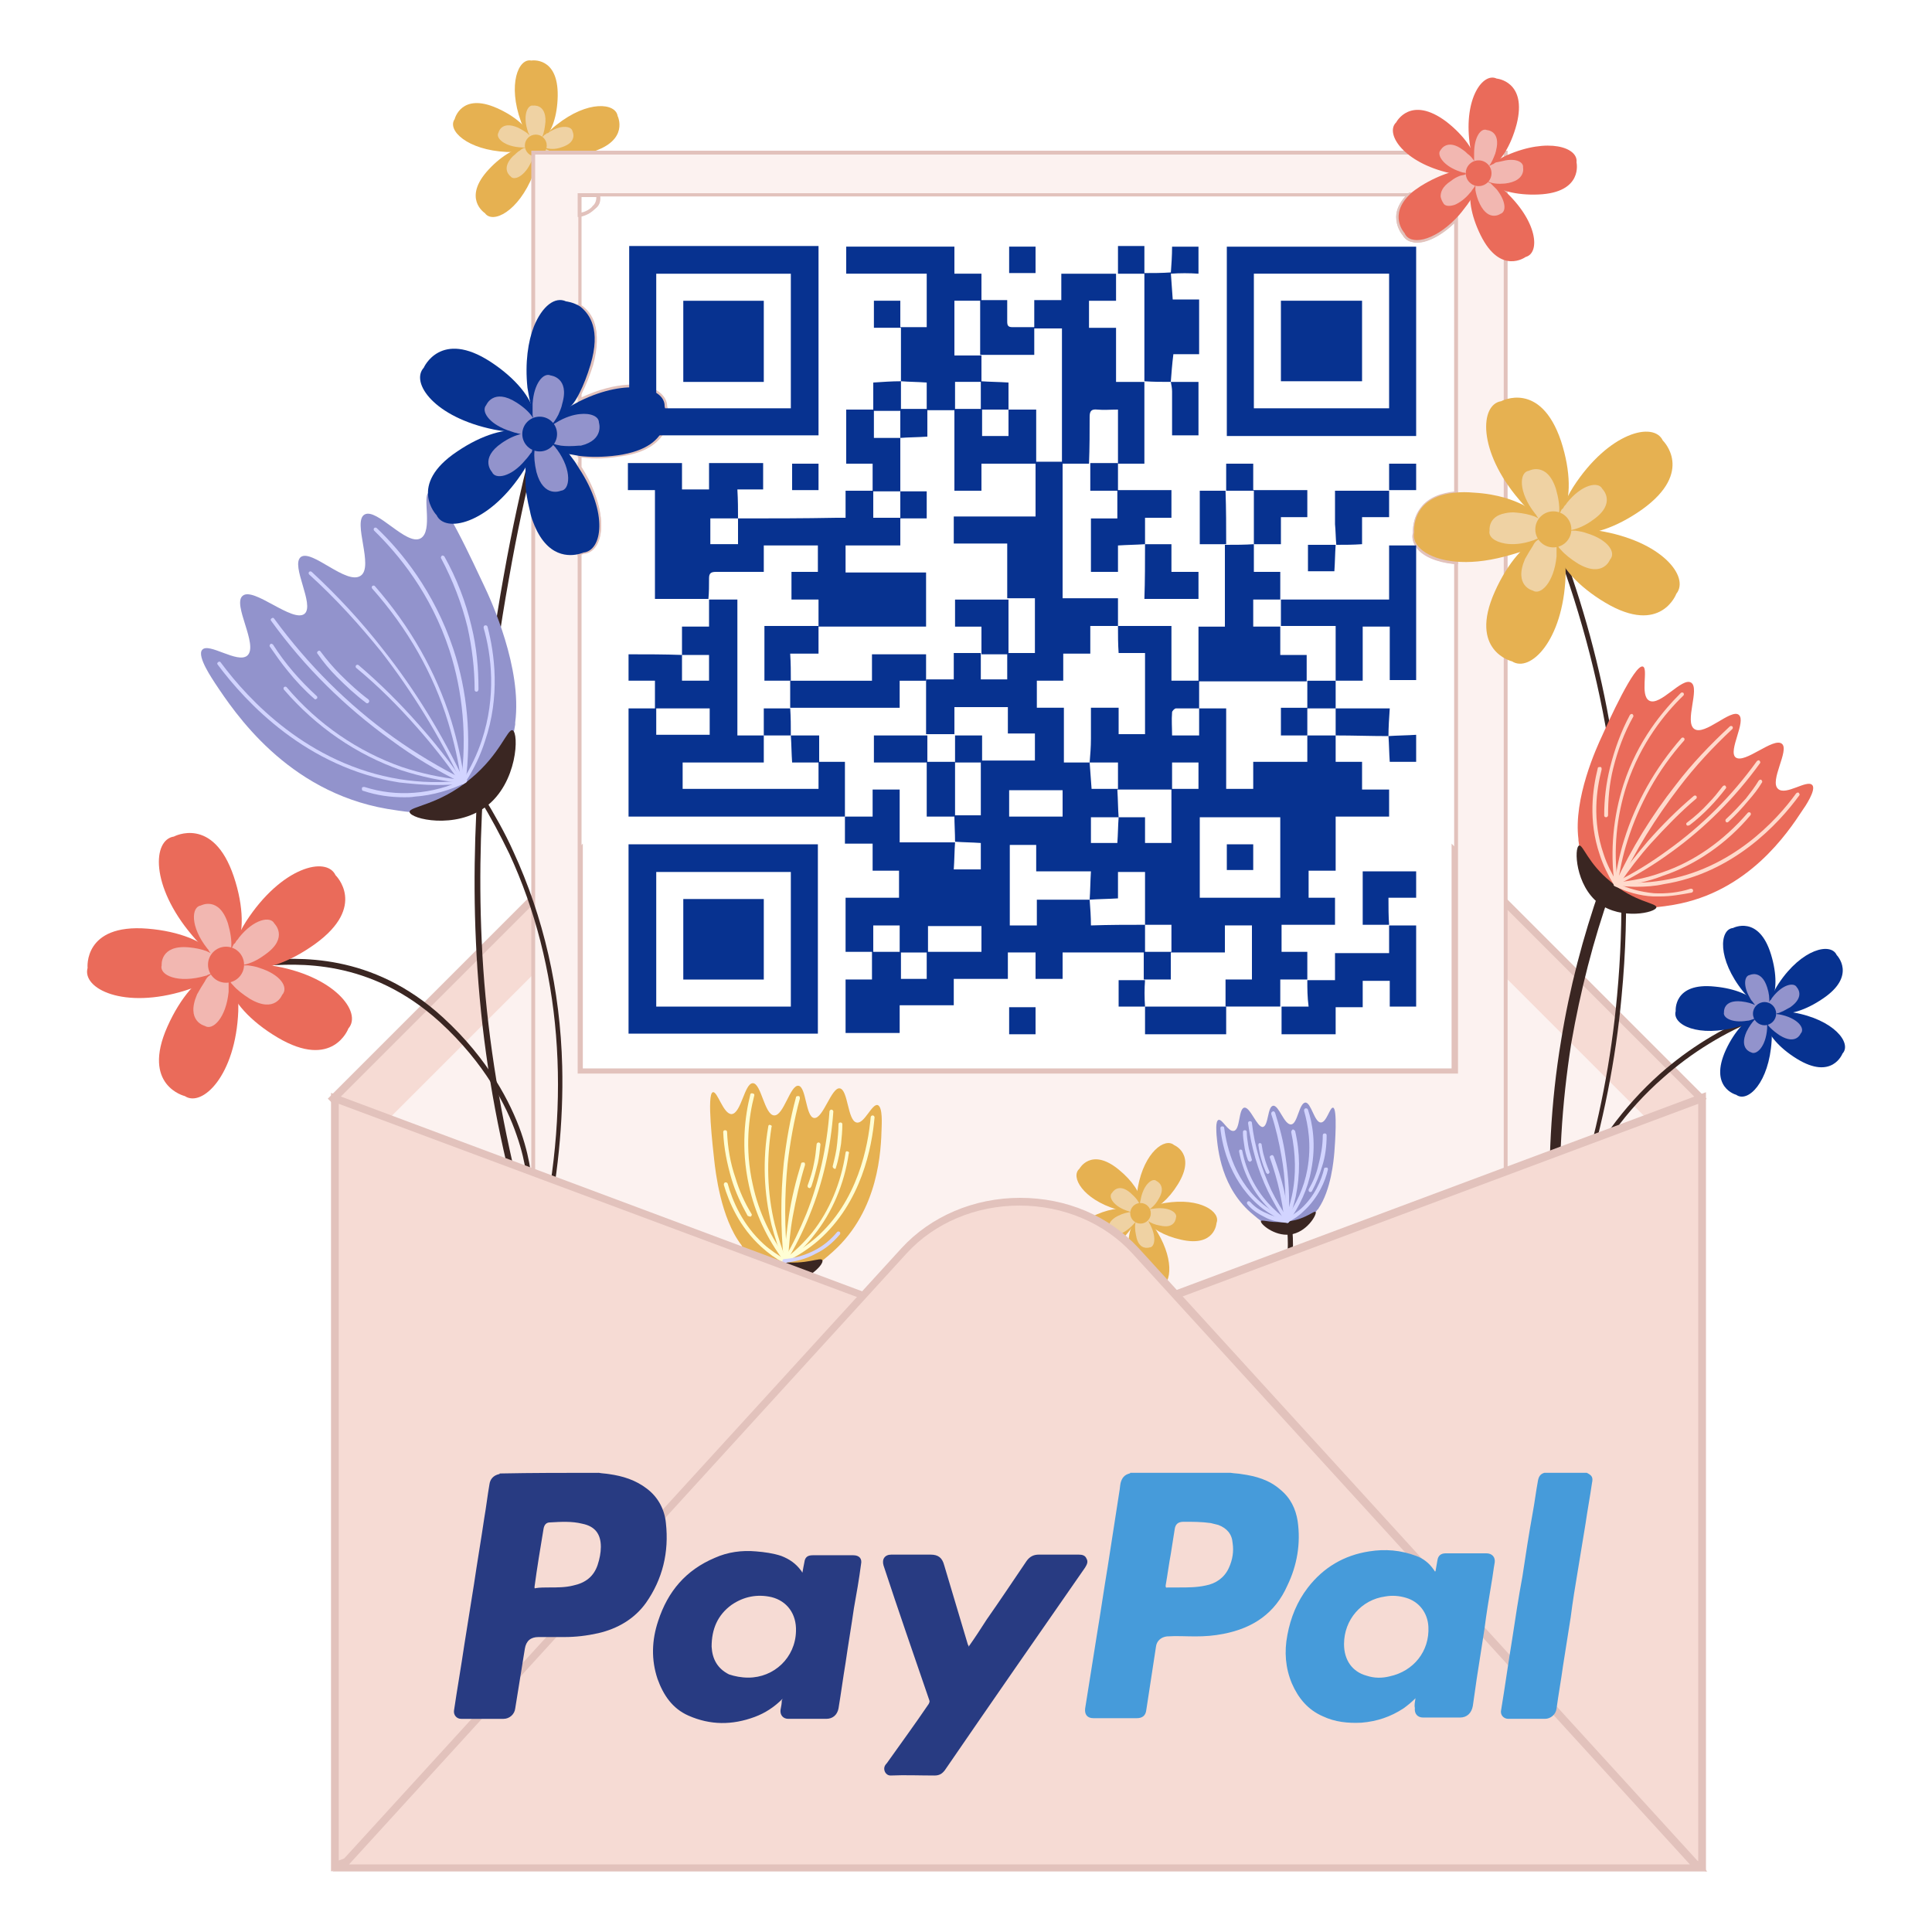 <?xml version="1.0" encoding="utf-8"?>
<!-- Generator: Adobe Illustrator 24.0.0, SVG Export Plug-In . SVG Version: 6.00 Build 0)  -->
<svg version="1.1" id="svgQrWrapper" xmlns="http://www.w3.org/2000/svg" xmlns:xlink="http://www.w3.org/1999/xlink" x="0px"
	 y="0px" viewBox="0 0 300 300" style="enable-background:new 0 0 300 300;" xml:space="preserve">
<style type="text/css">
	.st0{fill:#FFFFFF;}
	.st1{fill:none;}
	.st2{fill:#E6B151;}
	.st3{fill:#EFD2A3;}
	.st4{fill:#F6DBD4;}
	.st5{fill:#E2C2BC;}
	.st6{fill:#FCF2F0;}
	.st7{fill:#3A2622;}
	.st8{fill:#9293CC;}
	.st9{fill:#D2D4FF;}
	.st10{fill:#FFFED4;}
	.st11{fill:#EA6B5A;}
	.st12{fill:#FFDACC;}
	.st13{fill:#073290;}
	.st14{fill:#F2B7B1;}
	.st15{fill:#469BDA;}
	.st16{fill:#283B82;}
</style>
<rect class="st0" width="300" height="300"/>
<path class="st1" d="z"/>
<path class="st2" d="M82.5,9.4c0,0,4.2-0.7,4.1,5.5s-3.5,9.8-5.7,4C78.8,13.1,80.5,9,82.5,9.4z"/>
<path class="st2" d="M95.9,18c0,0,1.9,3.8-4,5.6c-5.9,1.7-10.4-0.4-5.5-4.2C91.3,15.5,95.6,16,95.9,18z"/>
<path class="st2" d="M92.2,32.3c0,0-0.8,1-2.2,1.1c-1.2,0.1-2.7-0.4-4.5-2.5c-1.3-1.5-2.1-3-2.5-4.3c-0.1-0.2-0.1-0.5-0.2-0.7
	c0-0.3-0.1-0.5-0.1-0.7c0-0.3,0-0.5,0.1-0.7c0,0,0-0.1,0-0.1c0.1-0.2,0.2-0.4,0.3-0.6c0,0,0,0,0,0c0.3-0.4,0.8-0.5,1.5-0.5
	c0,0,0.1,0,0.1,0c0.1,0,0.1,0,0.2,0c0.4,0.1,0.8,0.2,1.3,0.4c0.3,0.1,0.5,0.2,0.8,0.4c0,0,0.1,0,0.1,0.1c3.5,1.9,5.3,4.4,5.6,6.1
	C93,31.2,92.8,31.9,92.2,32.3L92.2,32.3z"/>
<path class="st2" d="M75.3,33.1c0,0-3.6-2.3,0.6-6.8c4.2-4.5,9.1-4.9,6.9,0.8C80.5,32.9,76.5,34.8,75.3,33.1z"/>
<path class="st2" d="M70.6,18.5c0,0,1-4.2,6.6-1.7c5.6,2.5,7.7,7,1.5,6.8C72.5,23.3,69.4,20.2,70.6,18.5L70.6,18.5z"/>
<path class="st3" d="M87.1,22.9c2.7-0.8,1.8-2.5,1.8-2.5c-0.1-0.8-1.7-1.1-3.6,0.1c-0.1,0.1-0.2,0.2-0.4,0.2
	c-0.1,0.1-0.2,0.2-0.3,0.2c-0.1,0.1-0.2,0.2-0.3,0.3c0,0-0.1,0-0.1,0.1c0,0,0-0.1,0-0.1c0.3-0.6,0.4-1.4,0.5-2.3
	c0.1-2.8-1.9-2.5-1.9-2.5c-0.9-0.2-1.7,1.6-0.8,4.1c0,0.1,0,0.1,0.1,0.2c0,0.1,0.1,0.2,0.1,0.3c-0.1-0.1-0.2-0.2-0.3-0.3
	c-0.4-0.3-0.9-0.6-1.5-0.9c-2.6-1.1-3,0.8-3,0.8c-0.5,0.8,0.9,2.2,3.7,2.3c0,0,0.1,0,0.1,0c0.1,0,0.2,0,0.2,0c0.1,0,0.2,0,0.3,0
	c0,0,0.1,0,0.1,0c0,0,0,0-0.1,0c-0.1,0-0.2,0.1-0.4,0.1c-0.2,0.1-0.4,0.2-0.6,0.4c-0.4,0.2-0.7,0.6-1.1,0.9c-1.9,2-0.3,3.1-0.3,3.1
	c0.5,0.7,2.2,0,3.2-2.3c0-0.1,0.1-0.1,0.1-0.2c0-0.1,0.1-0.1,0.1-0.2c0.1-0.1,0.1-0.3,0.1-0.4c0.1-0.2,0.1-0.3,0.1-0.5
	c0,0.1,0,0.3,0.1,0.5c0,0.1,0.1,0.2,0.1,0.3c0.2,0.5,0.6,1.1,1.1,1.7c1.8,2.1,3,0.6,3,0.6c0.7-0.4,0.3-1.8-1.3-3.1
	c-0.1-0.1-0.2-0.2-0.4-0.3c-0.2-0.1-0.4-0.2-0.6-0.3c-0.1,0-0.1-0.1-0.2-0.1c-0.1,0-0.1-0.1-0.2-0.1c-0.1,0-0.1-0.1-0.2-0.1
	c0.1,0,0.2,0,0.2,0C85.4,23.2,86.2,23.2,87.1,22.9L87.1,22.9z M82.3,22.8C82.3,22.8,82.2,22.8,82.3,22.8
	C82.2,22.8,82.3,22.8,82.3,22.8C82.3,22.8,82.3,22.8,82.3,22.8L82.3,22.8z"/>
<circle class="st2" cx="83.2" cy="22.6" r="1.7"/>
<path class="st4" d="M264.3,170.6l-5.8,5.9l-24.6,24.6L158,276.8L51.8,170.6L66,156.3l8.3-8.3l8.1-8.1l7.5-7.5v34h136.1v-34l7.7,7.7
	L264.3,170.6z"/>
<path class="st5" d="M158,277.7L50.9,170.6l39.6-39.6v34.9h134.9v-34.9l39.6,39.6l-30.9,30.9L158,277.7L158,277.7z M52.6,170.6
	L158,276l75.4-75.4L258,176l5.4-5.4l-36.8-36.8V167H89.4v-33.2L52.6,170.6L52.6,170.6z"/>
<path class="st6" d="M264.3,182.3L158,288.5L51.8,182.3l5.9-5.9L72.1,162l3.2-3.2l7.5-7.5l7.2-7.2v22.3h136.1v-22.3l7.7,7.7l9.6,9.6
	l6.4,6.4L264.3,182.3L264.3,182.3z"/>
<path class="st6" d="M82.8,23.7v182.1h151V23.7H82.8z M226.1,166.4H90V86c0.4-0.1,0.6-0.2,0.6-0.2c2.9-0.3,3.9-6.1-0.6-13.1v-2
	c1.7,0.2,3.7,0.2,5.9-0.1c9.3-1.3,7.3-7.5,7.3-7.5c0.1-3-5.7-4.6-13.2-0.8V61c0.7-1.3,1.3-2.8,1.7-4.4c1.5-5.4-0.1-7.8-1.7-8.9V33.4
	c1.4-0.1,2.2-1.1,2.2-1.1c0.6-0.4,0.8-1.1,0.7-2H219c-3.5,3.3-0.9,6.1-0.9,6.1c0.8,1.8,4.5,1.4,8-2.3v42.5c-7,0.6-6.4,6.1-6.4,6.1
	c-0.5,2.1,2,4.2,6.4,4.6L226.1,166.4L226.1,166.4z"/>
<path class="st5" d="M234.1,206.1H82.5V23.4h151.6V206.1L234.1,206.1z M83.1,205.5h150.4V24H83.1C83.1,24,83.1,205.5,83.1,205.5z
	 M226.4,166.7H89.7V85.8l0.2-0.1c0.4-0.1,0.6-0.2,0.6-0.2l0,0l0.1,0c0.7-0.1,1.3-0.5,1.7-1.3c1-2.1,0.6-6.4-2.5-11.3l0-0.1v-2.4
	l0.3,0c1.7,0.2,3.8,0.2,5.9-0.1c3.3-0.5,5.4-1.5,6.5-3.3c1.2-1.9,0.5-3.8,0.5-3.9l0,0v-0.1c0-0.7-0.4-1.4-1.1-1.8
	c-2-1.3-6.4-1.4-11.7,1.3l-0.4,0.2v-1.9l0-0.1c0.7-1.3,1.3-2.8,1.7-4.4c1.5-5.2-0.1-7.5-1.6-8.5l-0.1-0.1V33.1l0.3,0
	c1.2-0.1,2-1,2-1l0,0l0,0c0.5-0.3,0.7-0.9,0.5-1.7L92.5,30h127.2l-0.5,0.5c-1.1,1.1-1.7,2.1-1.8,3.3c0,1.4,0.9,2.4,0.9,2.4l0,0l0,0
	c0.2,0.6,0.8,0.8,1.2,0.8c1.3,0.2,3.7-0.5,6.4-3.2l0.5-0.5v43.5l-0.3,0c-2.3,0.2-3.9,0.9-5,2.2c-1.3,1.6-1.2,3.6-1.2,3.6l0,0.1l0,0
	c-0.2,0.6,0,1.2,0.4,1.8c0.9,1.3,3.1,2.2,5.8,2.4l0.3,0L226.4,166.7L226.4,166.7z M90.3,166.1h135.5V87.6c-2.8-0.3-4.9-1.2-5.9-2.6
	c-0.5-0.7-0.7-1.5-0.5-2.2c0-0.3-0.1-2.3,1.3-4c1.1-1.3,2.8-2.1,5.1-2.4V34.7c-2.2,2.1-4.7,3.2-6.4,2.9c-0.7-0.1-1.3-0.5-1.6-1.1
	c-0.2-0.2-1-1.3-1-2.8c0-1.1,0.5-2.2,1.4-3.2H93.2c0.1,0.9-0.2,1.5-0.8,1.9c-0.2,0.2-0.9,0.9-2.1,1.1v13.9c1.7,1.2,3.3,3.7,1.7,9.1
	c-0.5,1.6-1,3.1-1.7,4.4v0.8c5.4-2.5,9.8-2.4,11.8-1c0.9,0.6,1.4,1.4,1.4,2.3c0.1,0.3,0.6,2.4-0.6,4.3c-1.2,1.9-3.5,3.1-6.9,3.5
	c-2,0.3-4,0.3-5.7,0.1v1.6c3.2,5.1,3.6,9.6,2.5,11.8c-0.5,1-1.2,1.5-2.1,1.6c-0.1,0-0.2,0.1-0.4,0.1L90.3,166.1L90.3,166.1z"/>
<path class="st7" d="M79.1,181.1c-0.2,0-0.3-0.1-0.4-0.3c-2.7-11.4-4.3-23-4.8-34.6c-1-21.6,1.8-42.8,4.3-56.7
	c1.4-7.9,2.9-14.4,3.9-18.4c0.6-2.3,1.1-4.1,1.3-5.1c0.5-1.9,0.6-1.9,0.7-2l0.3-0.3l0.3,0.3c0.1,0.1,0.1,0.3,0.1,0.3
	c0,0,0,0.1,0,0.1c-0.3,0.9-3.2,10.7-5.8,25.6c-2.5,13.8-5.2,34.7-4.2,56.1c0.5,11.5,2.2,23.1,4.8,34.5
	C79.5,180.8,79.4,181,79.1,181.1C79.1,181.1,79.1,181.1,79.1,181.1L79.1,181.1z"/>
<path class="st8" d="M74.9,123.9c-4,3.2-10,2.5-14.8,1.7c-15.6-2.7-23.7-15-26.7-19.5c-0.3-0.5-2.9-4.2-2-5.2c1-1.2,5.5,2.2,7,0.9
	c1.8-1.6-2.4-8-0.7-9.3c1.7-1.4,7.8,4.3,9.6,2.8c1.6-1.4-2.2-7.5-0.6-8.8c1.7-1.3,7.1,4.4,9.3,2.9c2.1-1.4-1.3-8.4,0.6-9.5
	c1.9-1.1,6.5,4.9,8.7,3.7c2-1.1,0.2-6.7,1.3-7.1c1.7-0.6,7.2,11.6,8.5,14.3c1.2,2.5,6,13,4.9,21.4c0,0.2,0,0.3,0,0.3
	C78.8,120.2,76.3,122.8,74.9,123.9L74.9,123.9z"/>
<path class="st7" d="M63.6,126.1c0.2,1.1,7.1,2.7,11.8-0.8c5-3.7,5.2-11.5,4.2-11.9c-0.8-0.3-1.9,3.7-6.5,7.5
	C68.1,125.1,63.5,125.2,63.6,126.1z"/>
<path class="st7" d="M84.3,192.7C84.3,192.7,84.2,192.7,84.3,192.7c-0.3-0.1-0.4-0.3-0.4-0.5c4.9-21.7,3.2-42.3-4.8-59.6
	c-1.4-2.9-2.9-5.7-4.6-8.5c-0.1-0.2-0.1-0.4,0.1-0.5c0.2-0.1,0.4-0.1,0.5,0.1c1.7,2.8,3.3,5.6,4.6,8.5c4.7,10.2,7.3,21.4,7.6,33.4
	c0.2,8.6-0.7,17.6-2.7,26.7C84.6,192.5,84.5,192.7,84.3,192.7L84.3,192.7z"/>
<path class="st9" d="M67.8,121.9c-2,0-3.9-0.2-5.8-0.4c-14.4-2.3-23.8-12.4-28.2-18.3c-0.1-0.1-0.1-0.3,0.1-0.4
	c0.1-0.1,0.3-0.1,0.4,0.1c4.3,5.8,13.6,15.8,27.8,18.1c3.2,0.5,6.5,0.6,9.7,0.2c0.2,0,0.3,0.1,0.3,0.3c0,0.2-0.1,0.3-0.3,0.3
	C70.5,121.8,69.2,121.9,67.8,121.9z"/>
<path class="st9" d="M71.9,121.6L71.9,121.6c-3.3-0.3-6.5-1-9.6-2c-6.9-2.4-13.2-6.7-18.2-12.5c-0.1-0.1-0.1-0.3,0-0.4
	s0.3-0.1,0.4,0c4.9,5.8,11.1,10,17.9,12.4c3,1,6.2,1.7,9.4,2c0.2,0,0.3,0.2,0.3,0.3c0,0,0,0,0,0C72.2,121.5,72,121.6,71.9,121.6
	L71.9,121.6z"/>
<path class="st9" d="M71.9,121.6c-0.1,0-0.2-0.1-0.3-0.2c-3.4-7.2-7.6-14-12.4-20.2C55.8,97,52.1,92.9,48,89.2
	c-0.1-0.1-0.1-0.3,0-0.4c0.1-0.1,0.3-0.1,0.4,0c4,3.7,7.8,7.8,11.2,12.2c4.9,6.2,9.1,13.1,12.5,20.3c0.1,0.1,0,0.3-0.1,0.4
	C72,121.6,71.9,121.6,71.9,121.6L71.9,121.6z"/>
<path class="st9" d="M71.9,121.6c0,0-0.1,0-0.1,0c-3.9-1.9-7.6-4.1-11.1-6.7c-7.1-5.1-13.4-11.3-18.6-18.5c-0.1-0.1-0.1-0.3,0.1-0.4
	c0.1-0.1,0.3-0.1,0.4,0.1c5.2,7.1,11.4,13.3,18.5,18.4c3.5,2.5,7.2,4.7,11,6.6c0.1,0.1,0.2,0.2,0.1,0.4
	C72.1,121.6,72,121.6,71.9,121.6L71.9,121.6z"/>
<path class="st9" d="M71.5,121.4c-0.1,0-0.2,0-0.2-0.1c-2-2.9-4.2-5.7-6.6-8.4c-2.9-3.3-6-6.4-9.4-9.2c-0.1-0.1-0.1-0.3,0-0.4
	c0.1-0.1,0.3-0.1,0.4,0c3.4,2.9,6.5,6,9.4,9.3c2.4,2.7,4.6,5.5,6.6,8.4c0.1,0.1,0.1,0.3-0.1,0.4C71.6,121.4,71.5,121.4,71.5,121.4
	L71.5,121.4z"/>
<path class="st9" d="M71.9,121.6c-0.1,0-0.3-0.1-0.3-0.3c-0.4-3.1-1.1-6.1-2-9.1c-2.3-7.6-6.3-14.6-11.8-20.8
	c-0.1-0.1-0.1-0.3,0-0.4c0.1-0.1,0.3-0.1,0.4,0c5.5,6.3,9.5,13.3,11.9,21c0.9,3,1.6,6.1,2,9.2C72.2,121.5,72.1,121.6,71.9,121.6
	C71.9,121.6,71.9,121.6,71.9,121.6L71.9,121.6z"/>
<path class="st9" d="M71.9,121.6C71.9,121.6,71.8,121.6,71.9,121.6c-0.2,0-0.3-0.2-0.3-0.3c0.9-6.8,0.3-13.8-1.8-20.3
	c-2.9-8.9-8-15-11.7-18.6c-0.1-0.1-0.1-0.3,0-0.4s0.3-0.1,0.4,0c3.8,3.6,8.9,9.8,11.9,18.8c2.2,6.6,2.8,13.7,1.9,20.6
	C72.1,121.5,72,121.6,71.9,121.6L71.9,121.6z"/>
<path class="st9" d="M72.2,121.6c-0.2,0-0.3-0.1-0.3-0.3c0-0.1,0-0.1,0-0.2c1.2-1.9,2.2-4,2.9-6.1c2.3-6.9,1.5-13.3,0.3-17.5
	c0-0.2,0-0.3,0.2-0.4c0.2,0,0.3,0,0.4,0.2c1.1,4.2,2,10.8-0.4,17.8c-0.7,2.2-1.7,4.3-3,6.3C72.4,121.5,72.3,121.6,72.2,121.6
	L72.2,121.6z"/>
<path class="st9" d="M74,107.4c-0.2,0-0.3-0.1-0.3-0.3c0-3.3-0.4-6.5-1.1-9.7c-0.9-3.7-2.3-7.3-4.1-10.7c-0.1-0.1,0-0.3,0.1-0.4
	c0.1-0.1,0.3,0,0.4,0.1c1.9,3.4,3.3,7,4.2,10.8c0.8,3.2,1.1,6.5,1.1,9.8C74.3,107.2,74.2,107.4,74,107.4L74,107.4z M57,109.2
	c-0.1,0-0.1,0-0.2-0.1c-1.6-1.2-3.1-2.6-4.5-4c-1.1-1.1-2.1-2.3-3-3.6c-0.1-0.1-0.1-0.3,0.1-0.4c0.1-0.1,0.3-0.1,0.4,0.1
	c0.9,1.2,1.9,2.4,3,3.5c1.4,1.4,2.8,2.7,4.4,3.9c0.1,0.1,0.2,0.3,0.1,0.4C57.2,109.2,57.1,109.2,57,109.2L57,109.2z M49,108.6
	c-0.1,0-0.1,0-0.2-0.1c-1.5-1.3-2.9-2.8-4.1-4.3c-1-1.2-1.9-2.5-2.8-3.8c-0.1-0.1,0-0.3,0.1-0.4c0.1-0.1,0.3,0,0.4,0.1
	c1.9,3,4.2,5.6,6.8,8c0.1,0.1,0.1,0.3,0,0.4C49.1,108.5,49,108.6,49,108.6L49,108.6z M62.8,123.8c-2.2,0-4.3-0.3-6.4-1
	c-0.2,0-0.2-0.2-0.2-0.4c0-0.2,0.2-0.2,0.4-0.2c2.5,0.8,5.1,1.1,7.7,0.9c2.7-0.2,5.4-0.9,7.8-2.1c0.1-0.1,0.3,0,0.4,0.1
	c0.1,0.1,0,0.3-0.1,0.4c-2.5,1.2-5.2,2-8,2.2C63.8,123.8,63.3,123.8,62.8,123.8L62.8,123.8z"/>
<path class="st8" d="M200.4,191.1c-2.1,0.4-4.2-1.1-5.7-2.4c-5.1-4.1-5.6-10.3-5.8-12.5c0-0.3-0.2-2.1,0.3-2.3
	c0.6-0.2,1.5,1.9,2.4,1.7c1-0.2,0.7-3.4,1.6-3.6c0.9-0.2,2,3.1,2.9,3c0.9-0.2,0.7-3.2,1.6-3.3c0.9-0.1,1.7,3,2.8,2.9
	c1-0.1,1.2-3.3,2.2-3.4c0.9,0,1.4,3.1,2.4,3.1c0.9,0,1.4-2.4,1.9-2.3c0.7,0.1,0.3,5.7,0.2,6.9c-0.1,1.2-0.5,5.9-2.5,8.8
	c0,0.1-0.1,0.1-0.1,0.1C202.6,190.5,201.1,191,200.4,191.1L200.4,191.1z"/>
<path class="st7" d="M195.8,189.6c-0.2,0.4,2.1,2.4,4.5,2.1c2.6-0.3,4.2-3.1,4-3.5c-0.2-0.3-1.4,1-3.9,1.4
	C197.7,190.1,196,189.3,195.8,189.6L195.8,189.6z"/>
<path class="st7" d="M190,218.4c-0.1,0-0.2,0-0.3-0.1c-0.2-0.1-0.2-0.4,0-0.5c6.1-6.9,9.7-14.7,10.2-22.6c0.1-1.3,0.1-2.7,0-4
	c0-0.2,0.2-0.4,0.4-0.4c0.2,0,0.4,0.2,0.4,0.4c0.1,1.4,0.1,2.7,0,4.1c-0.6,8.1-4.2,16-10.4,23.1C190.2,218.3,190.1,218.4,190,218.4
	L190,218.4z"/>
<path class="st9" d="M199.8,189.8c0,0-0.1,0-0.1,0c-1.3-0.6-2.5-1.3-3.6-2.1c-4.9-3.8-6.3-9.5-6.6-12.5c0-0.2,0.1-0.3,0.3-0.3
	c0.2,0,0.3,0.1,0.3,0.3c0.4,3,1.7,8.5,6.4,12.1c1.1,0.8,2.2,1.5,3.5,2c0.1,0.1,0.2,0.2,0.2,0.4C200,189.8,199.9,189.8,199.8,189.8
	L199.8,189.8z"/>
<path class="st9" d="M199.8,189.8c-0.1,0-0.1,0-0.2,0c-1.1-0.8-2.2-1.7-3.1-2.7c-2.1-2.3-3.5-5.2-4.1-8.3c0-0.2,0.1-0.3,0.2-0.3
	c0.2,0,0.3,0.1,0.3,0.2c0.6,3.1,2,5.9,4,8.1c0.9,1,1.9,1.9,3,2.6c0.1,0.1,0.2,0.3,0.1,0.4C200,189.8,199.9,189.8,199.8,189.8
	L199.8,189.8z"/>
<path class="st9" d="M199.8,189.8L199.8,189.8c-0.2,0-0.3-0.2-0.3-0.3c0.2-3.3,0.1-6.6-0.5-9.9c-0.4-2.3-0.9-4.5-1.6-6.6
	c0-0.2,0-0.3,0.2-0.4c0.2-0.1,0.3,0,0.4,0.2c0.7,2.2,1.3,4.5,1.6,6.7c0.5,3.3,0.7,6.6,0.5,10C200.1,189.7,200,189.8,199.8,189.8
	L199.8,189.8z"/>
<path class="st9" d="M199.8,189.8c-0.1,0-0.2,0-0.2-0.1c-1-1.5-1.9-3.1-2.7-4.7c-1.6-3.3-2.6-6.9-3.1-10.6c0-0.2,0.1-0.3,0.3-0.3
	c0.2,0,0.3,0.1,0.3,0.3c0.4,3.6,1.5,7.1,3,10.4c0.8,1.6,1.7,3.2,2.7,4.6c0.1,0.1,0.1,0.3-0.1,0.4
	C199.9,189.8,199.9,189.8,199.8,189.8L199.8,189.8z"/>
<path class="st9" d="M199.7,189.7c-0.1,0-0.3-0.1-0.3-0.3c-0.1-1.5-0.4-2.9-0.7-4.4c-0.4-1.8-0.9-3.5-1.5-5.2
	c-0.1-0.2,0-0.3,0.2-0.4c0.2-0.1,0.3,0,0.4,0.2c0.6,1.7,1.2,3.5,1.6,5.3c0.3,1.5,0.6,2.9,0.7,4.4C200,189.5,199.9,189.7,199.7,189.7
	C199.7,189.7,199.7,189.7,199.7,189.7L199.7,189.7z"/>
<path class="st9" d="M199.8,189.8c0,0-0.1,0-0.1,0c-0.2-0.1-0.2-0.2-0.2-0.4c0.5-1.2,0.8-2.4,1.1-3.7c0.7-3.2,0.6-6.6-0.1-9.9
	c0-0.2,0.1-0.3,0.2-0.4s0.3,0.1,0.4,0.2c0,0,0,0,0,0c0.8,3.4,0.8,6.8,0.1,10.2c-0.3,1.3-0.7,2.6-1.1,3.8
	C200,189.8,199.9,189.8,199.8,189.8L199.8,189.8z"/>
<path class="st9" d="M199.8,189.8c-0.2,0-0.3-0.1-0.3-0.3c0-0.1,0-0.1,0.1-0.2c1.7-2.3,2.9-4.9,3.4-7.7c0.7-3.8,0.1-7-0.5-9.1
	c0-0.2,0-0.3,0.2-0.4c0.2,0,0.3,0,0.4,0.2c0.7,2.1,1.3,5.4,0.5,9.4c-0.5,2.9-1.8,5.6-3.5,8C200,189.8,199.9,189.8,199.8,189.8
	L199.8,189.8z"/>
<path class="st9" d="M199.9,189.9c-0.1,0-0.2-0.1-0.3-0.2c-0.1-0.1,0-0.3,0.1-0.4c0.8-0.5,1.6-1,2.3-1.6c2.2-2,3.2-4.5,3.6-6.2
	c0-0.2,0.2-0.2,0.4-0.2c0.2,0,0.2,0.2,0.2,0.3c-0.4,1.8-1.5,4.4-3.8,6.5c-0.7,0.7-1.5,1.2-2.4,1.7C200,189.9,200,189.9,199.9,189.9
	L199.9,189.9z"/>
<path class="st9" d="M203.5,185.1c-0.2,0-0.3-0.1-0.3-0.3c0,0,0-0.1,0-0.1c0.7-1.2,1.2-2.4,1.5-3.7c0.4-1.5,0.7-3.1,0.7-4.7
	c0-0.2,0.1-0.3,0.3-0.3h0c0.2,0,0.3,0.1,0.3,0.3c0,1.6-0.2,3.3-0.7,4.8c-0.4,1.3-0.9,2.6-1.6,3.9C203.7,185,203.6,185.1,203.5,185.1
	L203.5,185.1z M196.9,182.3c-0.1,0-0.2-0.1-0.3-0.2c-0.6-1.4-1-2.8-1.2-4.3c0-0.2,0.1-0.3,0.2-0.3c0.2,0,0.3,0.1,0.3,0.2
	c0.1,0.6,0.2,1.3,0.4,1.9c0.2,0.8,0.5,1.6,0.8,2.3c0.1,0.1,0,0.3-0.2,0.4C197,182.3,196.9,182.3,196.9,182.3L196.9,182.3z
	 M194.1,180.4c-0.1,0-0.2-0.1-0.3-0.2c-0.3-0.8-0.5-1.6-0.6-2.4c-0.1-0.6-0.2-1.3-0.2-2c0-0.2,0.1-0.3,0.3-0.3
	c0.2,0,0.3,0.1,0.3,0.3c0,0.6,0.1,1.3,0.2,1.9c0.1,0.8,0.4,1.6,0.6,2.4C194.4,180.2,194.3,180.3,194.1,180.4
	C194.1,180.4,194.1,180.4,194.1,180.4L194.1,180.4z M199.9,189.9L199.9,189.9c-1.2-0.1-2.4-0.3-3.5-0.9c-1-0.5-2-1.1-2.7-2
	c-0.1-0.1-0.1-0.3,0-0.4c0.1-0.1,0.3-0.1,0.4,0c0.7,0.8,1.6,1.4,2.6,1.8c1,0.5,2.1,0.7,3.2,0.8c0.2,0,0.3,0.1,0.3,0.3
	C200.2,189.8,200.1,189.9,199.9,189.9L199.9,189.9z"/>
<path class="st7" d="M82.3,184.8c-0.2,0-0.4-0.2-0.4-0.4c0,0,0-3.4-1.7-8.2c-1.5-4.4-4.9-11.1-11.9-17.5
	c-10.9-9.9-22.2-9.1-27.6-8.7c-1.4,0.1-2.3,0.2-2.9,0c-0.2-0.1-0.3-0.3-0.3-0.5c0.1-0.2,0.3-0.3,0.5-0.3c0.4,0.1,1.4,0,2.6-0.1
	c5.5-0.4,17.1-1.3,28.2,8.9c7.1,6.5,10.5,13.3,12.1,17.8c1.7,4.9,1.7,8.3,1.7,8.4C82.7,184.6,82.5,184.8,82.3,184.8L82.3,184.8z
	 M244.8,185.7c-0.2,0-0.4-0.2-0.4-0.4c0-0.1,0-0.1,0-0.2c3.1-7,7.7-13.3,13.3-18.3c4.5-4,9.7-7.2,15.3-9.4c0.2-0.1,0.4,0,0.5,0.2
	c0.1,0.2,0,0.4-0.2,0.5c-5.5,2.2-10.6,5.3-15.1,9.3c-5.6,4.9-10.1,11.1-13.1,18C245.1,185.7,245,185.7,244.8,185.7L244.8,185.7z"/>
<path class="st7" d="M245.8,184.4c-0.2,0-0.4-0.2-0.4-0.4c0,0,0-0.1,0-0.1c2.9-9.6,4.8-19.4,5.7-29.3c2.2-23.6-1-47.2-9.7-70.3
	c-0.1-0.2,0-0.4,0.2-0.5c0.2-0.1,0.4,0,0.5,0.2c3.7,9.7,6.4,19.7,8.1,29.8c2.4,13.6,2.9,27.4,1.6,40.9c-0.9,9.9-2.9,19.8-5.8,29.4
	C246.1,184.3,246,184.4,245.8,184.4z"/>
<path class="st2" d="M121.3,198.1c3.1,0.4,5.9-1.8,8.1-3.8c7.1-6.4,7.4-15.7,7.5-19.2c0-0.4,0.2-3.2-0.6-3.5c-0.9-0.3-2.1,3-3.3,2.7
	c-1.4-0.3-1.3-5.1-2.6-5.3c-1.3-0.2-2.6,4.8-4,4.6c-1.3-0.2-1.2-4.8-2.4-5c-1.3-0.2-2.3,4.7-3.8,4.6c-1.5-0.1-2-5-3.3-5
	c-1.3,0-1.8,4.7-3.3,4.8c-1.3,0-2.2-3.6-2.9-3.4c-1,0.2,0,8.6,0.2,10.5c0.2,1.8,1,9,4.2,13.2c0.1,0.1,0.1,0.2,0.1,0.2
	C118.1,197.3,120.2,197.9,121.3,198.1L121.3,198.1z"/>
<path class="st7" d="M127.7,195.7c0.3,0.7-2.8,3.8-6.3,3.4c-3.7-0.4-6.3-4.6-5.9-5.2c0.3-0.4,2.1,1.4,5.7,2
	C125.1,196.5,127.5,195.1,127.7,195.7L127.7,195.7z"/>
<path class="st10" d="M122,196c-0.1,0-0.2-0.1-0.3-0.2c-0.1-0.1,0-0.3,0.1-0.4c1.8-0.9,3.4-1.9,4.9-3.2c6.5-5.7,8.1-14.2,8.5-18.7
	c0-0.2,0.2-0.3,0.3-0.3c0.2,0,0.3,0.2,0.3,0.3c-0.4,4.6-2,13.2-8.7,19.1c-1.5,1.3-3.2,2.4-5,3.3C122.1,196,122,196,122,196L122,196z
	"/>
<path class="st10" d="M122,196c-0.1,0-0.2,0-0.2-0.1c-0.1-0.1-0.1-0.3,0.1-0.4c1.5-1.2,2.9-2.5,4.2-4.1c2.7-3.4,4.5-7.7,5.2-12.4
	c0-0.2,0.2-0.3,0.3-0.2c0,0,0,0,0,0c0.2,0,0.3,0.2,0.2,0.3c-0.7,4.8-2.6,9.2-5.4,12.7c-1.2,1.6-2.7,3-4.3,4.2
	C122.1,196,122.1,196,122,196L122,196z"/>
<path class="st10" d="M122,196c-0.1,0-0.3-0.1-0.3-0.3c-0.5-5-0.5-10.1,0-15.1c0.4-3.4,1-6.9,1.9-10.2c0-0.2,0.2-0.2,0.4-0.2
	c0,0,0,0,0,0c0.2,0,0.2,0.2,0.2,0.4c-0.9,3.3-1.5,6.7-1.9,10.1c-0.5,4.9-0.5,10,0,15C122.3,195.9,122.2,196,122,196
	C122,196,122,196,122,196L122,196z"/>
<path class="st10" d="M122,196c-0.1,0-0.1,0-0.2,0c-0.1-0.1-0.2-0.3-0.1-0.4c0,0,0,0,0,0c1.4-2.3,2.5-4.7,3.5-7.1
	c2-5,3.2-10.4,3.6-15.9c0-0.2,0.2-0.3,0.3-0.3c0.2,0,0.3,0.2,0.3,0.3c-0.4,5.6-1.6,11-3.7,16.1c-1,2.5-2.2,4.9-3.6,7.2
	C122.2,196,122.1,196,122,196L122,196z"/>
<path class="st10" d="M122.1,195.8L122.1,195.8c-0.2,0-0.3-0.1-0.3-0.3c0,0,0,0,0,0c0.1-2.2,0.4-4.5,0.7-6.7
	c0.4-2.7,1.1-5.5,1.9-8.1c0-0.2,0.2-0.2,0.4-0.2c0,0,0,0,0,0c0.2,0,0.2,0.2,0.2,0.4c-0.8,2.6-1.4,5.3-1.9,8
	c-0.4,2.2-0.6,4.4-0.7,6.6C122.4,195.7,122.3,195.8,122.1,195.8L122.1,195.8z"/>
<path class="st10" d="M122,196c-0.1,0-0.2-0.1-0.3-0.2c-0.8-1.8-1.4-3.7-1.9-5.6c-1.2-5-1.4-10.1-0.5-15.3c0-0.2,0.2-0.3,0.3-0.2
	c0,0,0,0,0,0c0.2,0,0.3,0.2,0.2,0.3c-0.8,5.1-0.7,10.2,0.5,15.1c0.5,1.9,1.1,3.8,1.8,5.6c0.1,0.1,0,0.3-0.2,0.4
	C122.1,196,122,196,122,196L122,196z"/>
<path class="st10" d="M122,196c-0.1,0-0.2,0-0.2-0.1c-2.7-3.5-4.6-7.6-5.5-11.8c-1.3-5.9-0.6-10.9,0.2-14.1c0-0.2,0.2-0.3,0.4-0.2
	c0.2,0,0.3,0.2,0.2,0.4c-0.8,3.1-1.5,8.1-0.2,13.8c0.9,4.2,2.8,8.2,5.4,11.6c0.1,0.1,0.1,0.3-0.1,0.4C122.1,196,122.1,196,122,196
	L122,196z"/>
<path class="st10" d="M121.8,196.1c0,0-0.1,0-0.1,0c-1.3-0.7-2.4-1.5-3.5-2.5c-3.4-3.1-5-6.9-5.8-9.6c0-0.2,0-0.3,0.2-0.4
	c0.2,0,0.3,0,0.4,0.2c0.7,2.6,2.3,6.4,5.6,9.4c1,0.9,2.2,1.7,3.4,2.4c0.1,0.1,0.2,0.3,0.1,0.4C122,196,121.9,196.1,121.8,196.1
	L121.8,196.1z"/>
<path class="st10" d="M116.4,188.9c-0.1,0-0.2-0.1-0.3-0.1c-1-1.8-1.9-3.7-2.5-5.7c-0.7-2.4-1.2-4.8-1.3-7.3c0-0.2,0.1-0.3,0.3-0.3
	c0.2,0,0.3,0.1,0.3,0.3c0.1,2.4,0.5,4.8,1.3,7.1c0.6,2,1.4,3.8,2.5,5.6c0.1,0.1,0,0.3-0.1,0.4C116.5,188.9,116.5,188.9,116.4,188.9z
	 M125.7,184.5C125.6,184.5,125.6,184.5,125.7,184.5c-0.3-0.1-0.3-0.2-0.3-0.4c0,0,0,0,0,0c0.4-1.1,0.8-2.3,1-3.5
	c0.2-0.9,0.3-1.9,0.4-2.9c0-0.2,0.2-0.3,0.3-0.3c0.2,0,0.3,0.2,0.3,0.3c-0.1,1-0.2,2-0.4,2.9c-0.3,1.2-0.6,2.4-1,3.6
	C125.9,184.4,125.8,184.5,125.7,184.5L125.7,184.5z M129.6,181.5C129.5,181.5,129.5,181.5,129.6,181.5c-0.2-0.1-0.3-0.2-0.3-0.4
	c0.3-1.2,0.6-2.4,0.7-3.6c0.1-1,0.2-1.9,0.2-2.9c0-0.2,0.1-0.3,0.3-0.3h0c0.2,0,0.3,0.1,0.3,0.3c0,1-0.1,2-0.2,3
	c-0.2,1.2-0.4,2.5-0.8,3.7C129.8,181.5,129.7,181.5,129.6,181.5L129.6,181.5z"/>
<path class="st9" d="M121.8,196.1c-0.2,0-0.3-0.1-0.3-0.3c0-0.2,0.1-0.3,0.3-0.3c1.6-0.1,3.2-0.6,4.6-1.3c1.4-0.7,2.6-1.7,3.6-2.9
	c0.1-0.1,0.3-0.1,0.4,0s0.1,0.3,0,0.4c-1.1,1.3-2.3,2.3-3.8,3C125.2,195.5,123.5,195.9,121.8,196.1L121.8,196.1L121.8,196.1z"/>
<path class="st11" d="M248.8,139.2c3,2.4,7.5,1.9,11.1,1.3c11.6-2,17.7-11.2,20-14.7c0.3-0.4,2.2-3.2,1.5-3.9
	c-0.8-0.9-4.1,1.7-5.3,0.6c-1.4-1.2,1.8-6,0.6-7c-1.3-1.1-5.8,3.2-7.2,2.1c-1.2-1,1.7-5.6,0.5-6.6c-1.2-1-5.3,3.3-6.9,2.2
	c-1.6-1.1,0.9-6.3-0.5-7.2c-1.4-0.9-4.8,3.7-6.5,2.8c-1.5-0.8-0.1-5-1-5.3c-1.3-0.4-5.4,8.7-6.3,10.7c-0.9,1.9-4.5,9.8-3.7,16.1
	c0,0.1,0,0.2,0,0.2C245.8,136.4,247.7,138.4,248.8,139.2L248.8,139.2z"/>
<path class="st7" d="M257.2,140.9c-0.1,0.8-5.4,2-8.9-0.6c-3.7-2.8-3.9-8.7-3.1-9c0.6-0.2,1.4,2.8,4.9,5.6
	C253.8,140.1,257.3,140.2,257.2,140.9L257.2,140.9z"/>
<path class="st7" d="M241.7,191.5c-0.5,0-0.8-0.4-0.9-0.8c-0.5-9.7,0-19.5,1.6-29.1c1.3-8.1,3.4-16.1,6.1-23.8
	c0.2-0.5,0.7-0.7,1.1-0.5c0,0,0,0,0,0c0.5,0.2,0.7,0.7,0.5,1.1c-2.7,7.6-4.7,15.5-6.1,23.5c-1.5,9.5-2.1,19.1-1.6,28.7
	C242.6,191,242.2,191.4,241.7,191.5L241.7,191.5L241.7,191.5z"/>
<path class="st12" d="M254,137.7c-1,0-2-0.1-3.1-0.2c-0.2,0-0.3-0.2-0.3-0.3c0,0,0,0,0,0c0-0.2,0.2-0.3,0.3-0.3c0,0,0,0,0,0
	c2.4,0.3,4.9,0.2,7.3-0.2c10.6-1.7,17.6-9.2,20.7-13.5c0.1-0.1,0.3-0.2,0.4-0.1s0.2,0.3,0.1,0.4c-3.2,4.4-10.3,12.1-21.1,13.8
	C257,137.6,255.5,137.7,254,137.7L254,137.7z"/>
<path class="st12" d="M251,137.6c-0.2,0-0.3-0.1-0.3-0.3c0-0.2,0.1-0.3,0.3-0.3c0,0,0,0,0,0c2.4-0.2,4.8-0.7,7-1.5
	c5.1-1.7,9.7-5,13.4-9.3c0.1-0.1,0.3-0.1,0.4,0c0.1,0.1,0.1,0.3,0,0.4c-3.7,4.4-8.5,7.7-13.6,9.4C255.9,136.9,253.5,137.4,251,137.6
	L251,137.6L251,137.6z"/>
<path class="st12" d="M251,137.6c0,0-0.1,0-0.1,0c-0.1-0.1-0.2-0.2-0.1-0.4c2.5-5.4,5.7-10.6,9.4-15.3c2.5-3.3,5.4-6.3,8.4-9.1
	c0.1-0.1,0.3-0.1,0.4,0s0.1,0.3,0,0.4c-3,2.8-5.8,5.8-8.3,9.1c-3.6,4.7-6.8,9.8-9.3,15.2C251.2,137.5,251.1,137.6,251,137.6
	L251,137.6z"/>
<path class="st12" d="M251,137.6c-0.1,0-0.2-0.1-0.3-0.2c-0.1-0.1,0-0.3,0.1-0.4c2.9-1.4,5.6-3.1,8.2-5c5.3-3.8,9.9-8.4,13.8-13.8
	c0.1-0.1,0.3-0.2,0.4-0.1c0.1,0.1,0.2,0.3,0.1,0.4c-3.9,5.4-8.6,10.1-13.9,13.9c-2.6,1.9-5.4,3.6-8.3,5
	C251.1,137.6,251.1,137.6,251,137.6L251,137.6z"/>
<path class="st12" d="M251.3,137.4c-0.1,0-0.1,0-0.2-0.1c-0.1-0.1-0.2-0.3-0.1-0.4c1.5-2.2,3.2-4.3,4.9-6.3c2.2-2.5,4.5-4.8,7.1-7
	c0.1-0.1,0.3-0.1,0.4,0c0.1,0.1,0.1,0.3,0,0.4c-2.5,2.1-4.8,4.5-7,6.9c-1.8,2-3.4,4.1-4.9,6.3C251.5,137.4,251.4,137.4,251.3,137.4
	L251.3,137.4z"/>
<path class="st12" d="M251,137.6C251,137.6,251,137.6,251,137.6c-0.2,0-0.3-0.2-0.3-0.3c0.3-2.3,0.8-4.7,1.5-6.9
	c1.8-5.8,4.8-11.1,8.9-15.8c0.1-0.1,0.3-0.1,0.4,0c0.1,0.1,0.1,0.3,0,0.4c-4.1,4.6-7,9.9-8.8,15.6c-0.7,2.2-1.2,4.5-1.5,6.8
	C251.3,137.5,251.2,137.6,251,137.6L251,137.6z"/>
<path class="st12" d="M251,137.6c-0.1,0-0.3-0.1-0.3-0.3c-0.7-5.2-0.2-10.5,1.4-15.5c2.2-6.8,6.1-11.4,8.9-14.2
	c0.1-0.1,0.3-0.1,0.4,0s0.1,0.3,0,0.4c-2.8,2.7-6.6,7.3-8.8,13.9c-1.6,4.9-2.1,10.1-1.4,15.2C251.3,137.4,251.2,137.6,251,137.6
	C251,137.6,251,137.6,251,137.6L251,137.6z"/>
<path class="st12" d="M250.8,137.5c-0.1,0-0.2,0-0.2-0.1c-0.9-1.5-1.7-3.1-2.2-4.7c-1.8-5.3-1.1-10.2-0.3-13.4
	c0-0.2,0.2-0.2,0.4-0.2c0.2,0,0.2,0.2,0.2,0.4c-0.8,3.1-1.5,7.9,0.3,13.1c0.5,1.6,1.3,3.1,2.2,4.6c0.1,0.1,0,0.3-0.1,0.4
	C250.9,137.5,250.8,137.5,250.8,137.5L250.8,137.5z"/>
<path class="st12" d="M249.4,126.9c-0.2,0-0.3-0.1-0.3-0.3c0-2.5,0.3-5,0.9-7.4c0.7-2.8,1.7-5.6,3.1-8.2c0.1-0.1,0.3-0.2,0.4-0.1
	c0.1,0.1,0.2,0.3,0.1,0.4c-1.4,2.5-2.4,5.2-3.1,8c-0.6,2.4-0.8,4.8-0.8,7.3C249.7,126.7,249.6,126.9,249.4,126.9L249.4,126.9z
	 M262.1,128.2c-0.1,0-0.2,0-0.2-0.1c-0.1-0.1-0.1-0.3,0.1-0.4c1.2-0.9,2.3-1.9,3.3-3c0.8-0.8,1.5-1.7,2.2-2.6
	c0.1-0.1,0.3-0.2,0.4-0.1c0.1,0.1,0.2,0.3,0.1,0.4c-1.6,2.1-3.5,4.1-5.6,5.7C262.2,128.2,262.2,128.2,262.1,128.2z M268.2,127.7
	c-0.1,0-0.2,0-0.2-0.1c-0.1-0.1-0.1-0.3,0-0.4c1.1-1,2.1-2.1,3.1-3.2c0.7-0.9,1.4-1.8,2-2.8c0.1-0.1,0.3-0.2,0.4-0.1
	c0.1,0.1,0.2,0.3,0.1,0.4c-0.6,1-1.3,1.9-2.1,2.8c-1,1.2-2,2.3-3.1,3.3C268.3,127.7,268.2,127.7,268.2,127.7L268.2,127.7z
	 M257.8,139.2c-0.4,0-0.7,0-1.1,0c-2.1-0.1-4.1-0.7-6-1.6c-0.1-0.1-0.2-0.2-0.1-0.4c0,0,0,0,0,0c0.1-0.1,0.2-0.2,0.4-0.1
	c0,0,0,0,0,0c1.8,0.9,3.8,1.4,5.8,1.6c1.9,0.1,3.9-0.1,5.7-0.7c0.2,0,0.3,0,0.4,0.2c0,0.2,0,0.3-0.2,0.4
	C261.1,138.9,259.4,139.2,257.8,139.2L257.8,139.2z"/>
<path class="st2" d="M179.9,199.9c0,0-3.6,1.3-4.5-4.2c-0.9-5.4,1.5-9.1,4.3-4.4C182.6,196.1,181.7,199.9,179.9,199.9L179.9,199.9z"
	/>
<path class="st2" d="M166.8,194.6c0,0-2.3-3,2.6-5.6c4.9-2.5,9.1-1.4,5.5,2.7C171.3,196,167.3,196.4,166.8,194.6L166.8,194.6z"/>
<path class="st2" d="M167.6,181.5c0,0,1.8-3.4,6.1,0.1c4.3,3.5,5,7.8-0.3,6.2S166.2,182.7,167.6,181.5z"/>
<path class="st2" d="M182.3,177.8c0,0,3.5,1.4,0.6,6.1c-2.9,4.7-7.2,5.9-6.2,0.4C177.7,178.9,180.9,176.6,182.3,177.8z"/>
<path class="st2" d="M188.9,189.9c0,0-0.2,3.8-5.5,2.6c-5.4-1.2-7.9-4.8-2.5-5.7C186.4,185.9,189.6,188.2,188.9,189.9L188.9,189.9z"
	/>
<path class="st3" d="M175.3,188.1c0.2,0.1,0.4,0.1,0.5,0.1c-0.6,0-1.4,0.2-2.2,0.6c-2.2,1.1-1.2,2.5-1.2,2.5c0.3,0.8,2,0.6,3.7-1.3
	c0.1-0.1,0.2-0.2,0.3-0.4c-0.2,0.5-0.2,1.3,0,2.2c0.4,2.5,2.1,1.9,2.1,1.9c0.8,0,1.2-1.7-0.1-3.9c0-0.1-0.1-0.2-0.1-0.2
	c0.4,0.3,1.1,0.6,1.8,0.7c2.4,0.6,2.5-1.2,2.5-1.2c0.3-0.8-1.1-1.8-3.6-1.4c-0.3,0-0.5,0.1-0.7,0.2c0.5-0.3,1.1-0.8,1.6-1.7
	c1.3-2.1-0.3-2.8-0.3-2.8c-0.6-0.6-2.1,0.5-2.5,3c-0.1,0.3-0.1,0.6-0.1,0.8c-0.1-0.6-0.7-1.3-1.5-2c-1.9-1.6-2.8,0-2.8,0
	C172,185.8,172.9,187.4,175.3,188.1L175.3,188.1z M177.9,188.1C177.9,188.1,177.9,188.1,177.9,188.1
	C177.9,188.1,177.9,188.1,177.9,188.1C177.9,188.1,177.9,188.1,177.9,188.1z"/>
<circle class="st2" cx="177.1" cy="188.4" r="1.6"/>
<path class="st4" d="M52,289.8V170.6c44.2,16.5,88.4,33,132.5,49.5c14,5.2,14,15,0,20.3C140.4,256.8,96.2,273.3,52,289.8L52,289.8z"
	/>
<path class="st5" d="M51.4,290.6V169.7l133.3,49.8c6.9,2.6,10.9,6.5,10.9,10.7c0,4.2-4,8.1-10.9,10.7L51.4,290.6z M52.6,171.4v117.5
	l131.7-49.2c6.4-2.4,10.1-5.9,10.1-9.6c0-3.7-3.7-7.2-10.1-9.6L52.6,171.4L52.6,171.4z"/>
<path class="st4" d="M264.3,289.8V170.6c-44.2,16.5-88.4,33-132.5,49.5c-14,5.2-14,15,0,20.3C176,256.8,220.1,273.3,264.3,289.8z"/>
<path class="st5" d="M264.9,290.6l-133.3-49.8c-6.9-2.6-10.9-6.5-10.9-10.7s4-8.1,10.9-10.7l133.3-49.8V290.6z M263.7,171.4
	L132,220.6c-6.4,2.4-10.1,5.9-10.1,9.6c0,3.7,3.7,7.2,10.1,9.6l131.7,49.2L263.7,171.4L263.7,171.4z"/>
<path class="st4" d="M263.7,290H52.9c29.2-32,58.3-63.9,87.5-95.9c9.2-10.1,26.6-10.1,35.9,0C205.4,226.1,234.6,258.1,263.7,290
	L263.7,290z"/>
<path class="st5" d="M265.1,290.6H51.6l88.4-96.8c4.5-4.9,11.2-7.8,18.4-7.8c7.2,0,13.8,2.8,18.4,7.8L265.1,290.6L265.1,290.6z
	 M54.2,289.5h208.2l-86.6-94.9c-4.3-4.7-10.7-7.4-17.5-7.4c-6.8,0-13.2,2.7-17.5,7.4C140.8,194.6,54.2,289.5,54.2,289.5z"/>
<path class="st0" d="M90,72.7c4.5,7,3.5,12.8,0.6,13.1c0,0-0.2,0.1-0.6,0.2V72.7z"/>
<path class="st5" d="M89.7,86.4V71.7l0.5,0.8c3.3,5.1,3.7,9.7,2.6,11.9c-0.5,1-1.2,1.5-2.1,1.6c-0.1,0-0.3,0.1-0.6,0.2L89.7,86.4z
	 M90.3,73.8v11.8c0.1,0,0.2-0.1,0.2-0.1l0,0l0.1,0c0.7-0.1,1.3-0.5,1.7-1.3C93.2,82.2,92.9,78.3,90.3,73.8L90.3,73.8z"/>
<path class="st0" d="M91.7,56.6c-0.5,1.7-1.1,3.2-1.7,4.4V47.7C91.6,48.8,93.3,51.2,91.7,56.6L91.7,56.6z"/>
<path class="st5" d="M89.7,62.2v-15l0.5,0.3c1.7,1.1,3.4,3.7,1.9,9.2c-0.5,1.6-1.1,3.1-1.8,4.5C90.2,61.1,89.7,62.2,89.7,62.2z
	 M90.3,48.3v11.4c0.4-1,0.8-2.1,1.2-3.2C92.8,51.8,91.7,49.5,90.3,48.3z"/>
<path class="st0" d="M90,33.4v-3.1h2.9c0.2,0.9-0.1,1.6-0.7,2C92.2,32.3,91.4,33.2,90,33.4L90,33.4z"/>
<path class="st5" d="M89.7,33.7V30h3.4l0,0.2c0.2,1-0.1,1.8-0.8,2.3c-0.2,0.2-1,1-2.4,1.2C90,33.7,89.7,33.7,89.7,33.7z M90.3,30.6
	V33c1-0.2,1.7-0.9,1.7-1l0,0l0,0c0.4-0.3,0.6-0.8,0.6-1.4C92.6,30.6,90.3,30.6,90.3,30.6z"/>
<path class="st0" d="M103.2,63.2c0,0,2,6.2-7.3,7.5C93.7,71,91.7,71,90,70.8v-8.4C97.5,58.6,103.3,60.2,103.2,63.2L103.2,63.2z"/>
<path class="st5" d="M92.6,71.2c-0.9,0-1.8-0.1-2.6-0.2l-0.3,0v-8.8l0.2-0.1c5.5-2.7,10.1-2.6,12.3-1.3c0.9,0.6,1.4,1.4,1.4,2.3
	c0.1,0.3,0.6,2.4-0.6,4.3c-1.2,1.9-3.5,3.1-6.9,3.5C94.8,71.1,93.7,71.2,92.6,71.2L92.6,71.2z M90.3,70.5c1.7,0.2,3.6,0.2,5.6-0.1
	c3.3-0.5,5.4-1.5,6.5-3.3c1.2-1.9,0.5-3.9,0.5-3.9l0,0v-0.1c0-0.7-0.4-1.4-1.1-1.8c-2-1.3-6.3-1.4-11.5,1.2L90.3,70.5L90.3,70.5z"/>
<path class="st0" d="M226.1,30.3V34c-3.6,3.7-7.2,4.2-8,2.3c0,0-2.6-2.8,0.9-6.1H226.1z"/>
<path class="st5" d="M220,37.7c-0.2,0-0.4,0-0.6-0.1c-0.7-0.1-1.3-0.5-1.6-1.1c-0.2-0.2-1-1.3-1-2.8c0-1.3,0.7-2.5,1.9-3.7l0.1-0.1
	h7.5v4.2l-0.1,0.1C224.2,36.4,221.8,37.7,220,37.7L220,37.7z M219.1,30.6c-1.1,1-1.6,2.1-1.7,3.2c0,1.4,0.9,2.4,0.9,2.4l0,0l0,0
	c0.2,0.6,0.8,0.8,1.2,0.8c1.3,0.2,3.7-0.5,6.3-3.2v-3.3L219.1,30.6L219.1,30.6z"/>
<path class="st0" d="M226.1,76.6v10.7c-4.4-0.4-6.9-2.5-6.4-4.6C219.7,82.7,219.1,77.2,226.1,76.6z"/>
<path class="st5" d="M226.4,87.6l-0.3,0c-2.9-0.3-5.2-1.2-6.2-2.7c-0.5-0.7-0.7-1.5-0.5-2.2c0-0.3-0.1-2.3,1.3-4
	c1.1-1.4,3-2.2,5.4-2.4l0.3,0V87.6z M225.8,76.9c-2.1,0.2-3.7,1-4.7,2.2c-1.3,1.6-1.2,3.6-1.2,3.6l0,0.1l0,0c-0.2,0.6,0,1.2,0.4,1.8
	c0.9,1.2,2.9,2.1,5.5,2.4L225.8,76.9L225.8,76.9z"/>
<path class="st13" d="M65.8,57.1c0,0,2.6-6,10.4-0.9s9.8,12.4,0.5,10.5S63.7,59.4,65.8,57.1z"/>
<path class="st13" d="M91.7,56.6c-0.5,1.7-1.1,3.2-1.7,4.4c-0.4,0.8-0.8,1.5-1.3,2c-0.8,1.1-1.7,1.9-2.6,2.3
	c-0.2,0.1-0.4,0.2-0.5,0.2c0,0-0.1,0-0.1,0c-0.5,0.1-1,0-1.5-0.2c-0.2-0.1-0.4-0.3-0.6-0.5c-0.1-0.2-0.3-0.3-0.4-0.5
	c0-0.1-0.1-0.1-0.1-0.2c0,0,0,0,0-0.1c-0.3-0.5-0.5-1.2-0.7-2.1c-0.1-0.5-0.2-1.1-0.3-1.7c-0.4-3.9,0.1-7.2,1-9.5
	c1.3-3.2,3.3-4.7,5-3.9c0,0,1.1,0.1,2.2,0.8C91.6,48.8,93.3,51.2,91.7,56.6L91.7,56.6z"/>
<path class="st13" d="M95.9,70.7C93.7,71,91.7,71,90,70.8c-0.6-0.1-1.2-0.2-1.7-0.3c-0.7-0.2-1.4-0.5-1.9-0.8
	c-0.2-0.1-0.5-0.3-0.7-0.5c-0.5-0.4-0.8-0.8-0.9-1.3c-0.2-0.7,0-1.5,0.6-2.4c0,0,0-0.1,0.1-0.1c0.3-0.4,0.7-0.7,1.2-1.1
	c0.5-0.4,1.1-0.8,1.9-1.2c0,0,0.1-0.1,0.1-0.1c0.4-0.2,0.9-0.5,1.3-0.7c7.5-3.7,13.3-2.1,13.2,0.8C103.2,63.2,105.2,69.4,95.9,70.7
	L95.9,70.7z"/>
<path class="st13" d="M90.6,85.8c0,0-0.2,0.1-0.6,0.2c-1.5,0.4-5.1,0.7-7.2-4.9c-0.2-0.5-0.4-1.1-0.5-1.7c-0.4-1.6-0.7-3.2-0.7-4.6
	c0-0.7,0-1.4,0-2.1c0-0.5,0.1-1,0.2-1.4c0.1-0.6,0.3-1.2,0.5-1.7c0.1-0.3,0.3-0.6,0.5-0.8c0,0,0,0,0,0c0.1-0.1,0.2-0.2,0.3-0.3
	c0.5-0.4,1.1-0.6,1.7-0.5c0.4,0.1,0.9,0.2,1.4,0.5c0.2,0.1,0.5,0.3,0.7,0.5c0.5,0.4,0.9,0.8,1.4,1.4c0.2,0.3,0.4,0.5,0.6,0.8
	c0.4,0.5,0.7,1,1,1.5C94.5,79.7,93.5,85.5,90.6,85.8L90.6,85.8z"/>
<path class="st13" d="M67.8,80c0,0-4.6-4.7,3.2-9.9c7.8-5.3,15.3-4.2,9.9,3.6C75.7,81.4,69.1,82.8,67.8,80z"/>
<path class="st8" d="M93,65.6c0-0.9-1.2-1.5-3-1.3c-1,0.1-2.3,0.5-3.6,1.3c-0.2,0.1-0.3,0.2-0.5,0.3c-0.1,0.1-0.2,0.1-0.3,0.2
	c0.1-0.1,0.2-0.2,0.2-0.3c0.1-0.1,0.2-0.3,0.3-0.4c0.2-0.3,0.4-0.6,0.6-1c0.2-0.5,0.5-1.1,0.6-1.7c1.2-4.1-1.8-4.4-1.8-4.4
	c-1.1-0.5-2.6,1.2-2.8,4.4c0,0.3,0,0.6,0,0.9c0,0,0,0,0,0.1c0,0.2,0,0.4,0,0.5c0,0.1,0,0.1,0,0.2c0,0.2,0.1,0.4,0.1,0.6c0,0,0,0,0,0
	c0,0,0,0.1,0,0.1c0,0,0,0,0-0.1c0,0,0-0.1,0-0.1c0,0-0.1-0.1-0.1-0.1c-0.5-0.8-1.4-1.6-2.5-2.3c-3.6-2.3-4.7,0.4-4.7,0.4
	c-0.8,0.9,0.3,2.8,3.3,3.9c0.3,0.1,0.6,0.2,0.9,0.3c0.2,0.1,0.5,0.1,0.7,0.2c0.2,0,0.3,0.1,0.5,0.1c-0.9,0.2-2,0.7-3,1.4
	c-3.5,2.4-1.5,4.5-1.5,4.5c0.5,1.2,3,0.8,5.2-1.9c0.3-0.3,0.5-0.6,0.8-1c0.1-0.1,0.2-0.2,0.2-0.3c0,0,0,0,0,0c0,0,0,0,0-0.1
	c0,0,0,0,0,0c0.1-0.2,0.2-0.4,0.3-0.6C83,69.5,83,69.7,83,70c-0.1,0.9,0,2,0.3,3.3c1.1,4.1,3.8,2.9,3.8,2.9c1.4-0.1,1.8-3.1-0.6-6.4
	c0,0-0.1-0.1-0.1-0.1c-0.1-0.2-0.3-0.4-0.4-0.5c-0.2-0.2-0.4-0.4-0.5-0.5c0.2,0.1,0.4,0.2,0.7,0.3c0.3,0.1,0.5,0.1,0.9,0.2
	c0.8,0.1,1.7,0.1,2.8,0c0.1,0,0.2,0,0.3,0C93.9,68.3,93,65.6,93,65.6L93,65.6z M83.3,68.7c0,0,0,0.1-0.1,0.1
	C83.3,68.8,83.3,68.8,83.3,68.7C83.3,68.7,83.3,68.7,83.3,68.7L83.3,68.7z"/>
<circle class="st13" cx="83.8" cy="67.4" r="2.7"/>
<path class="st13" d="M269.1,144.1c0,0,4-2.1,5.9,4.1c1.9,6.2-0.3,10.8-4.3,5.8C266.6,148.9,267,144.3,269.1,144.1z"/>
<path class="st13" d="M285.2,148.3c0,0,3.2,3.2-2.2,6.8c-5.3,3.6-10.4,3-6.8-2.4C279.8,147.3,284.3,146.3,285.2,148.3z"/>
<path class="st13" d="M286.1,163.6c0,0-1.6,4.2-7.1,0.8c-5.5-3.4-6.9-8.3-0.6-7.2C284.8,158.3,287.6,162,286.1,163.6z"/>
<path class="st13" d="M269.6,170c0,0-4.3-1.1-1.6-7c2.7-5.8,7.5-7.9,7.1-1.4C274.7,168.1,271.4,171.3,269.6,170L269.6,170z"/>
<path class="st13" d="M260.2,157c0,0-0.4-4.5,6.1-3.8c6.4,0.6,9.9,4.4,3.7,6.2C263.7,161.2,259.6,159.1,260.2,157L260.2,157z"/>
<path class="st8" d="M276.2,157.5c-0.1,0-0.3,0-0.4-0.1c-0.1,0-0.2,0-0.2,0c0.1,0,0.2,0,0.2,0c0.1,0,0.2-0.1,0.4-0.1h0
	c0.2-0.1,0.5-0.2,0.7-0.3c0.4-0.2,0.7-0.4,1.1-0.6c2.4-1.7,1-3.1,1-3.1c-0.4-0.8-2.2-0.5-3.8,1.6c-0.1,0.1-0.1,0.2-0.2,0.3
	c0,0,0,0.1-0.1,0.1c-0.1,0.1-0.2,0.3-0.2,0.4c0,0,0,0,0,0c0,0,0,0.1,0,0.1c0,0,0,0,0,0c0,0,0,0,0-0.1c0.1-0.6,0-1.5-0.3-2.4
	c-0.9-2.8-2.7-1.9-2.7-1.9c-0.8,0.1-1.1,1.6,0,3.5h0c0.1,0.2,0.2,0.4,0.4,0.6c0.1,0.1,0.2,0.3,0.3,0.4c0.1,0.1,0.1,0.2,0.2,0.2
	c-0.6-0.3-1.3-0.5-2.2-0.6c-2.9-0.3-2.7,1.7-2.7,1.7c-0.2,0.8,1.2,1.7,3.6,1.3c0.3,0,0.5-0.1,0.8-0.2c0.1,0,0.2-0.1,0.3-0.1
	c0,0,0,0,0.1,0c0.2-0.1,0.3-0.1,0.4-0.2c-0.1,0.1-0.2,0.2-0.4,0.3c-0.4,0.4-0.9,1.1-1.3,1.9c-1.2,2.7,0.7,3.2,0.7,3.2
	c0.8,0.5,2.3-0.8,2.5-3.7c0,0,0-0.1,0-0.1c0-0.2,0-0.3,0-0.4c0-0.2,0-0.4-0.1-0.5c0.1,0.1,0.1,0.3,0.2,0.4c0.1,0.2,0.2,0.3,0.4,0.5
	l0,0c0.4,0.4,0.9,0.8,1.5,1.2c2.5,1.5,3.2-0.3,3.2-0.3C280.4,159.7,279.1,158,276.2,157.5L276.2,157.5z M273.2,157.9
	C273.2,157.9,273.2,157.9,273.2,157.9C273.2,157.9,273.2,157.9,273.2,157.9C273.2,157.8,273.2,157.8,273.2,157.9L273.2,157.9z"/>
<circle class="st13" cx="274" cy="157.4" r="1.8"/>
<path class="st2" d="M233.1,62.3c0,0,6.1-3.3,9.3,6.2c3.1,9.5-0.1,16.9-6.5,9.1C229.4,70,229.8,62.8,233.1,62.3z"/>
<path class="st2" d="M258.2,68.4c0,0,5,4.8-3.2,10.7c-8.2,5.8-16.1,5-10.7-3.5C249.8,67.1,256.8,65.4,258.2,68.4z"/>
<path class="st2" d="M260.3,92.2c0,0-2.4,6.5-11,1.4c-8.6-5.1-11-12.7-1.1-11.2C258.1,84,262.4,89.6,260.3,92.2z"/>
<path class="st2" d="M234.8,102.7c0,0-6.8-1.6-2.7-10.8s11.3-12.5,11-2.4C242.7,99.5,237.6,104.5,234.8,102.7z"/>
<path class="st2" d="M239.5,83.4c-0.1,0.2-0.3,0.4-0.5,0.6c-0.2,0.2-0.5,0.5-0.9,0.7c-0.6,0.4-1.3,0.8-2.3,1.1
	c-0.3,0.1-0.7,0.2-1,0.3c-0.4,0.1-0.7,0.2-1.1,0.3c-3,0.8-5.6,1-7.7,0.8c-4.4-0.4-6.9-2.5-6.4-4.6c0,0-0.6-5.5,6.4-6.1
	c0.8-0.1,1.8-0.1,2.9,0c1.8,0.1,3.4,0.4,4.8,0.8c1,0.3,2,0.7,2.8,1.1c0.7,0.4,1.4,0.8,1.9,1.2c0.3,0.2,0.5,0.4,0.7,0.7
	c0.1,0.1,0.1,0.2,0.2,0.3C240,81.5,240.1,82.4,239.5,83.4L239.5,83.4z"/>
<path class="st3" d="M246.4,82.8c-0.5-0.2-1.1-0.3-1.8-0.4c-0.1,0-0.2,0-0.3,0c-0.1,0-0.2,0-0.3,0c-0.1,0-0.3,0-0.4,0h0
	c0.1,0,0.2,0,0.4-0.1c1-0.2,2.2-0.7,3.4-1.6c3.7-2.6,1.4-4.8,1.4-4.8c-0.6-1.2-3.2-0.7-5.5,2.2c-0.1,0.2-0.3,0.4-0.4,0.5
	c-0.1,0.2-0.2,0.4-0.4,0.5c-0.1,0.2-0.2,0.4-0.3,0.6c0,0-0.1,0.1-0.1,0.1c0-0.1,0-0.1,0-0.2c0.1-1-0.1-2.3-0.5-3.7
	c-1.4-4.3-4.2-2.8-4.2-2.8c-1.5,0.2-1.7,3.3,1,6.7c0.1,0.1,0.2,0.2,0.2,0.3c0.1,0.1,0.2,0.3,0.3,0.4c-0.2-0.1-0.4-0.2-0.6-0.3
	c-0.8-0.3-1.7-0.5-2.8-0.6c-0.7-0.1-1.3,0-1.8,0.1c-2.7,0.5-2.4,2.7-2.4,2.7c-0.2,0.9,0.7,1.7,2.4,2c1.2,0.2,2.7,0.1,4.4-0.5
	c0.1,0,0.1,0,0.2-0.1h0c0.1,0,0.2-0.1,0.3-0.1c0.2-0.1,0.4-0.1,0.5-0.2c0.1,0,0.1-0.1,0.2-0.1c0,0,0,0-0.1,0.1
	c-0.2,0.1-0.3,0.3-0.5,0.4c-0.3,0.2-0.5,0.5-0.7,0.9c-0.4,0.6-0.8,1.3-1.2,2c-1.8,4.2,1.2,4.9,1.2,4.9c1.2,0.8,3.3-1.2,3.7-5.3
	c0-0.2,0-0.4,0-0.7c0-0.2,0-0.5,0-0.7c0-0.3,0-0.5-0.1-0.8c0.1,0.2,0.2,0.4,0.4,0.7c0.1,0.2,0.2,0.3,0.4,0.5
	c0.6,0.7,1.5,1.4,2.6,2.1c3.9,2.3,5-0.6,5-0.6C251,85.8,249.7,83.8,246.4,82.8L246.4,82.8z M240,83C240,83,240,83,240,83
	c0,0.1-0.1,0.1-0.1,0.1C239.9,83,239.9,83,240,83L240,83z"/>
<circle class="st2" cx="241.2" cy="82.2" r="2.8"/>
<path class="st11" d="M27,129.9c0,0,6.1-3.3,9.3,6.2s-0.1,16.9-6.5,9.1C23.3,137.5,23.7,130.4,27,129.9z"/>
<path class="st11" d="M52.1,135.9c0,0,5,4.8-3.2,10.7s-16.1,5-10.7-3.5C43.7,134.6,50.7,132.9,52.1,135.9z"/>
<path class="st11" d="M54.1,159.7c0,0-2.4,6.5-11,1.4c-8.6-5.1-11-12.7-1.1-11.2S56.3,157.2,54.1,159.7z"/>
<path class="st11" d="M28.7,170.2c0,0-6.8-1.6-2.7-10.8s11.3-12.5,11-2.4C36.6,167,31.4,172,28.7,170.2z"/>
<path class="st11" d="M13.6,150.3c0,0-0.7-6.9,9.3-6.1s15.5,6.6,5.9,9.6S12.7,153.5,13.6,150.3z"/>
<path class="st14" d="M40.3,150.3c-0.5-0.2-1.1-0.3-1.8-0.4c-0.1,0-0.2,0-0.3,0c-0.1,0-0.2,0-0.3,0c-0.1,0-0.3,0-0.4,0h0
	c0,0,0,0,0,0c0.1,0,0.2,0,0.4-0.1c0,0,0,0,0,0c1-0.2,2.1-0.7,3.3-1.6c3.7-2.6,1.4-4.8,1.4-4.8c-0.6-1.2-3.2-0.7-5.5,2.2
	c-0.1,0.2-0.3,0.4-0.4,0.5c-0.1,0.2-0.2,0.4-0.4,0.5c-0.1,0.2-0.2,0.4-0.3,0.6c0,0-0.1,0.1-0.1,0.1c0-0.1,0-0.1,0-0.2
	c0.1-1-0.1-2.3-0.5-3.7c-1.4-4.3-4.2-2.8-4.2-2.8c-1.5,0.2-1.7,3.3,1,6.7c0.1,0.1,0.2,0.2,0.2,0.3c0.1,0.1,0.2,0.3,0.3,0.4
	c-0.2-0.1-0.4-0.2-0.6-0.3c-0.8-0.3-1.7-0.5-2.8-0.6c-4.5-0.4-4.2,2.8-4.2,2.8c-0.4,1.5,2.5,2.9,6.9,1.6c0.1,0,0.1,0,0.2-0.1
	c0,0,0,0,0,0c0.1,0,0.2-0.1,0.3-0.1c0.2-0.1,0.4-0.1,0.5-0.2c0.1,0,0.1-0.1,0.1-0.1c0,0,0,0-0.1,0.1c-0.2,0.1-0.3,0.3-0.5,0.4
	c-0.3,0.2-0.5,0.5-0.7,0.9c-0.4,0.6-0.8,1.3-1.2,2c-1.8,4.2,1.2,4.9,1.2,4.9c1.2,0.8,3.3-1.2,3.7-5.3c0-0.2,0-0.4,0-0.7
	c0-0.2,0-0.5,0-0.7c0-0.3,0-0.5-0.1-0.8c0.1,0.2,0.2,0.4,0.4,0.7c0.1,0.2,0.2,0.3,0.4,0.5c0.6,0.7,1.5,1.4,2.6,2.1
	c3.9,2.3,5-0.6,5-0.6C44.9,153.3,43.5,151.3,40.3,150.3L40.3,150.3z M33.9,150.5C33.9,150.5,33.9,150.5,33.9,150.5
	c0,0.1-0.1,0.1-0.1,0.1C33.8,150.6,33.8,150.5,33.9,150.5L33.9,150.5z"/>
<circle class="st11" cx="35.1" cy="149.8" r="2.8"/>
<path class="st11" d="M232.4,12.2c0,0,4.8,0.4,3.1,7.1c-1.8,6.8-6.4,9.8-7.3,2.9C227.3,15.2,230.3,11.2,232.4,12.2L232.4,12.2z"/>
<path class="st11" d="M244.8,25.2c0,0,1.1,4.7-5.9,5c-7,0.3-11.3-3.2-4.9-6.1C240.4,21.3,245.1,22.9,244.8,25.2z"/>
<path class="st11" d="M236.9,39.9c0,0-3.9,2.9-7-3.4c-3.1-6.3-1.6-11.6,3.6-7C238.8,34.3,239.2,39.3,236.9,39.9z"/>
<path class="st11" d="M229.3,28.8c0,0.1,0,0.3-0.1,0.4c-0.1,0.6-0.4,1.2-0.9,1.9c-0.1,0.2-0.3,0.4-0.4,0.6c-0.6,0.8-1.2,1.6-1.8,2.2
	c-3.6,3.7-7.2,4.2-8,2.3c0,0-2.6-2.8,0.9-6.1c0.4-0.4,1-0.8,1.6-1.2c1.6-1,3.2-1.7,4.5-2.1c0.9-0.2,1.6-0.3,2.3-0.2
	c0.1,0,0.2,0,0.2,0c0.1,0,0.3,0,0.4,0.1c0,0,0,0,0,0c0,0,0,0,0.1,0c0,0,0.1,0,0.1,0c0.6,0.2,1,0.6,1.1,1.2
	C229.3,28.3,229.3,28.6,229.3,28.8L229.3,28.8z"/>
<path class="st11" d="M216.8,19c0,0,2.2-4.3,7.8-0.1c5.5,4.3,6.6,9.7-0.2,7.8C217.6,24.9,215.1,20.6,216.8,19L216.8,19z"/>
<path class="st14" d="M236.5,26c0.1-0.8-1-1.4-2.7-1.1c-0.4,0.1-0.9,0.2-1.4,0.3c-0.1,0-0.3,0.1-0.4,0.2c-0.1,0.1-0.3,0.1-0.4,0.2
	c-0.2,0.1-0.3,0.1-0.4,0.2c0,0-0.1,0-0.1,0.1c0,0,0-0.1,0.1-0.1c0.4-0.5,0.7-1.2,1-2c0-0.1,0.1-0.3,0.1-0.4c0.8-3.1-1.4-3.2-1.4-3.2
	c-0.9-0.4-2,1-2,3.6c0,0.2,0,0.4,0,0.7c0,0.1,0,0.2,0,0.3c0,0.1,0,0.2,0.1,0.3c-0.1-0.1-0.2-0.3-0.3-0.4c-0.2-0.3-0.5-0.6-0.8-0.8
	c-0.2-0.2-0.4-0.4-0.7-0.6c-2.5-1.9-3.5,0-3.5,0c-0.1,0.1-0.2,0.3-0.2,0.5c0,0.9,1.2,2.3,3.7,3c0,0,0.1,0,0.1,0c0.1,0,0.2,0,0.2,0.1
	c0.1,0,0.3,0.1,0.4,0.1c0,0,0,0,0,0c0,0,0.1,0,0.1,0c0,0,0,0-0.1,0c-0.1,0-0.3,0-0.4,0.1c-0.2,0.1-0.5,0.1-0.8,0.2
	c-0.5,0.2-0.9,0.4-1.4,0.8c-1.4,0.9-1.6,1.8-1.6,2.4c0.1,0.6,0.4,1,0.4,1c0.2,0.5,0.9,0.6,1.8,0.3c0.7-0.3,1.6-0.9,2.4-1.9
	c0.1-0.1,0.2-0.2,0.3-0.4c0.1-0.1,0.2-0.3,0.3-0.4c0.1-0.2,0.2-0.3,0.2-0.5c0,0.2,0,0.3,0,0.5c0,0.1,0,0.3,0,0.4
	c0.1,0.6,0.3,1.4,0.7,2.2c1.4,2.8,3.2,1.5,3.2,1.5c0.9-0.3,0.9-1.9-0.6-3.8c0,0,0,0,0,0c-0.3-0.3-0.6-0.6-0.9-0.9
	c-0.1-0.1-0.1-0.1-0.2-0.1c-0.1,0-0.1-0.1-0.2-0.1c-0.1-0.1-0.1-0.1-0.2-0.2c0.1,0,0.2,0.1,0.2,0.1c0.6,0.3,1.5,0.4,2.6,0.3h0
	C237,28.1,236.5,26,236.5,26L236.5,26z M228.6,26.9C228.6,26.9,228.6,26.9,228.6,26.9c0,0-0.1,0-0.1,0
	C228.5,26.9,228.5,26.9,228.6,26.9L228.6,26.9z"/>
<circle class="st11" cx="229.6" cy="26.9" r="2"/>
<path class="st1" d="z"/>
<g>
	<path class="st13" d="M173.6,97.2c2.7,0,5.5,0,8.3,0c0,2.9,0,5.6,0,8.5c1.5,0,2.9,0,4.3,0l0,0c0,1.4,0,2.8,0,4.3c1.5,0,2.8,0,4.2,0
		c0,4.3,0,8.4,0,12.5c1.4,0,2.8,0,4.2,0c0-1.4,0-2.7,0-4.2c2.9,0,5.6,0,8.4,0c0-1.5,0-2.8,0-4.1l0,0c1.5,0,2.9,0,4.4,0l0,0
		c0,1.3,0,2.7,0,4.1c1.3,0,2.7,0,4.1,0c0,1.5,0,2.8,0,4.3c1.5,0,2.8,0,4.2,0c0,1.4,0,2.8,0,4.2c-2.8,0-5.5,0-8.3,0
		c0,2.8,0,5.6,0,8.4c-1.5,0-2.8,0-4.2,0c0,1.4,0,2.8,0,4.2c1.3,0,2.6,0,4.1,0c0,1.5,0,2.8,0,4.2c-2.7,0-5.5,0-8.3,0
		c0,1.4,0,2.7,0,4.2c1.3,0,2.6,0,4,0c0,1.5,0,2.9,0,4.3l0,0c-1.4,0-2.7,0-4.2,0c0,1.5,0,2.8,0,4.2l0,0c-2.8,0-5.7,0-8.5,0l0,0
		c0-1.4,0-2.7,0-4.2c1.5,0,2.8,0,4.1,0c0-2.9,0-5.6,0-8.4c-1.4,0-2.7,0-4.2,0c0,1.4,0,2.7,0,4.2c-2.8,0-5.6,0-8.4,0
		c0,1.5,0,2.8,0,4.2c-1.5,0-2.9,0-4.2,0l0,0c0-1.4,0-2.7,0-4.2c-4.3,0-8.4,0-12.6,0c0,1.4,0,2.7,0,4.1c-1.4,0-2.7,0-4.2,0
		c0-1.3,0-2.7,0-4.1c-1.5,0-2.8,0-4.3,0c0,1.4,0,2.7,0,4.1c-2.8,0-5.6,0-8.4,0c0,1.4,0,2.7,0,4.1c-2.8,0-5.6,0-8.4,0
		c0,1.5,0,2.8,0,4.3c-2.9,0-5.6,0-8.4,0c0-2.8,0-5.5,0-8.3c1.3,0,2.7,0,4.1,0c0-1.5,0-2.8,0-4.3c-1.3,0-2.7,0-4.1,0
		c0-2.9,0-5.6,0-8.4c2.8,0,5.5,0,8.3,0c0-1.4,0-2.8,0-4.2c-1.4,0-2.7,0-4.1,0c0-1.5,0-2.8,0-4.2c-1.5,0-2.8,0-4.3,0
		c0-1.5,0-2.8,0-4.2c0,0,0,0,0,0c1.4,0,2.8,0,4.3,0c0-1.5,0-2.9,0-4.2c1.5,0,2.8,0,4.2,0c0,2.8,0,5.6,0,8.2c2.9,0,5.8,0,8.6,0
		c-0.1,1.4-0.1,2.8-0.2,4.2c1.6,0,2.9,0,4.2,0c0-1.4,0-2.7,0-4.1c-1.4-0.1-2.7-0.1-4-0.2c0-1.4-0.1-2.7-0.1-4.1c1.4,0,2.7,0,4.1,0
		c0-3,0-5.7,0-8.5c2.8,0,5.6,0,8.4,0c0-1.4,0-2.7,0-4.2c-1.4,0-2.8,0-4.2,0c0-1.4,0-2.7,0-4.1c-2.8,0-5.5,0-8.3,0c0,1.5,0,2.8,0,4.2
		c-1.5,0-2.9,0-4.4,0c0-2.8,0-5.7,0-8.5c1.4,0,2.8,0,4.3,0c0-1.4,0-2.7,0-4.1c1.5,0,2.9,0,4.2,0c0,1.4,0,2.7,0,4.1
		c1.5,0,2.8,0,4.1,0c0-1.4,0-2.7,0-4.1c1.4,0,2.8,0,4.3,0c0-2.9,0-5.6,0-8.5c-1.5,0-2.9,0-4.3,0c0-2.8,0-5.6,0-8.5
		c-2.8,0-5.5,0-8.3,0c0-1.4,0-2.7,0-4.2c4.2,0,8.4,0,12.7,0c0-2.9,0-5.7,0-8.5l0,0c1.4,0,2.8,0,4.2,0l0,0c0,7,0,14,0,21.2
		c2.9,0,5.6,0,8.6,0C173.6,94.5,173.6,95.9,173.6,97.2c-1.4,0-2.8,0-4.3,0c0,1.5,0,2.9,0,4.3c-1.5,0-2.8,0-4.2,0c0,1.4,0,2.8,0,4.2
		c-1.4,0-2.8,0-4.1,0c0,1.4,0,2.8,0,4.2c1.4,0,2.7,0,4.2,0c0,2.9,0,5.6,0,8.5c1.4,0,2.7,0,4,0c0.1,1.3,0.2,2.7,0.3,4.1
		c1.4,0,2.7,0,4.1,0c0-1.4,0-2.7,0-4.1c-1.5,0-2.9,0-4.4,0c0.1-1.2,0.2-2.4,0.2-3.7c0-1.6,0-3.2,0-4.8c1.5,0,2.8,0,4.3,0
		c0,1.4,0,2.7,0,4.1c1.4,0,2.8,0,4.1,0c0-4.2,0-8.4,0-12.6c-1.4,0-2.7,0-4.1,0C173.6,100,173.6,98.6,173.6,97.2z M173.7,126.9
		c1.3,0,2.6,0,4.1,0c0,1.4,0,2.7,0,4c1.5,0,2.8,0,4.1,0c0-2.8,0-5.5,0-8.3c-2.8,0-5.5,0-8.4,0C173.6,124.2,173.6,125.6,173.7,126.9
		c-1.4,0-2.8,0-4.3,0c0,1.4,0,2.7,0,4c1.4,0,2.7,0,4.1,0C173.6,129.6,173.6,128.3,173.7,126.9z M177.8,143.6c0,1.4,0,2.8,0,4.2
		c1.4,0,2.8,0,4.1,0c0-1.4,0-2.7,0-4.2C180.4,143.6,179.1,143.6,177.8,143.6c0-2.7,0-5.5,0-8.2c-1.5,0-2.8,0-4.2,0
		c0,1.4,0,2.7,0,4.1c-1.6,0.1-3,0.1-4.4,0.2c0.1-1.4,0.1-2.8,0.2-4.4c-2.9,0-5.7,0-8.5,0c0-1.4,0-2.8,0-4.1c-1.5,0-2.8,0-4.1,0
		c0,4.2,0,8.4,0,12.5c1.4,0,2.7,0,4.2,0c0-1.4,0-2.7,0-4c2.8,0,5.5,0,8.2,0c0.1,1.3,0.2,2.7,0.2,4
		C172.3,143.6,175,143.6,177.8,143.6z M198.8,139.4c0-4.2,0-8.3,0-12.5c-4.2,0-8.4,0-12.5,0c0,4.2,0,8.3,0,12.5
		C190.5,139.4,194.6,139.4,198.8,139.4z M144.1,147.8c2.8,0,5.6,0,8.3,0c0-1.4,0-2.7,0-4c-2.8,0-5.6,0-8.3,0
		C144.1,145.2,144.1,146.4,144.1,147.8z M165,126.8c0-1.4,0-2.8,0-4.1c-2.8,0-5.5,0-8.3,0c0,1.4,0,2.7,0,4.1
		C159.5,126.8,162.3,126.8,165,126.8z M186.1,122.5c0-1.4,0-2.8,0-4.1c-1.4,0-2.7,0-4.1,0c0,1.4,0,2.7,0,4.1
		C183.4,122.5,184.8,122.5,186.1,122.5z M186.2,110c-1.2,0-2.4,0-3.6,0c-0.2,0-0.6,0.4-0.6,0.6c-0.1,1.2,0,2.4,0,3.6
		c1.5,0,2.8,0,4.2,0C186.2,112.7,186.2,111.4,186.2,110z M139.9,147.9c0,1.4,0,2.8,0,4.1c1.4,0,2.7,0,4,0c0-1.4,0-2.7,0-4.1
		C142.6,147.9,141.3,147.9,139.9,147.9z M135.6,147.8c1.4,0,2.7,0,4.1,0c0-1.4,0-2.7,0-4.1c-1.4,0-2.7,0-4.1,0
		C135.6,145.2,135.6,146.4,135.6,147.8z"/>
	<path class="st13" d="M114.6,80.5c5.1,0,10.2,0,15.3-0.1c0.4,0,0.9,0,1.4,0c0-1.4,0-2.8,0-4.2c1.4,0,2.8,0,4.2,0c0-1.5,0-2.8,0-4.2
		c-1.4,0-2.7,0-4.1,0c0-2.8,0-5.5,0-8.4c1.3,0,2.7,0,4.2,0c0-1.5,0-2.8,0-4.2c1.5-0.1,2.9-0.2,4.3-0.2c0,1.4,0,2.9,0,4.3
		c1.4,0,2.7,0,4,0c0-1.4,0-2.7,0-4.1c-1.4-0.1-2.7-0.1-4-0.2c0-2.7,0-5.4,0-8.3c-1.5,0-2.8,0-4.2,0c0-1.5,0-2.8,0-4.2
		c1.3,0,2.7,0,4.1,0c0,1.3,0,2.7,0,4.1c1.4,0,2.7,0,4.1,0c0-2.7,0-5.5,0-8.3c-4.2,0-8.3,0-12.5,0c0-1.5,0-2.8,0-4.2
		c5.6,0,11.1,0,16.8,0c0,1.4,0,2.7,0,4.2c1.5,0,2.8,0,4.2,0c0,1.5,0,2.9,0,4.2c0,0,0,0,0,0c-1.4,0-2.7,0-4.2,0c0,2.9,0,5.6,0,8.5
		c1.4,0,2.8,0,4.2,0l0,0c0,1.4,0,2.7,0,4.1c-1.4,0-2.7,0-4.1,0c0,1.6,0,2.9,0,4.2c1.4,0,2.7,0,4,0c0-1.5,0-2.9,0-4.3
		c1.4,0.1,2.8,0.1,4.3,0.2c0,1.4,0,2.7,0,4.2c1.5,0,2.8,0,4.3,0c0,2.9,0,5.6,0,8.4l0,0c-2.8,0-5.6,0-8.5,0c0,1.5,0,2.8,0,4.2
		c-1.4,0-2.8,0-4.2,0c0-4.2,0-8.3,0-12.5c-1.5,0-2.8,0-4.2,0c0,1.4,0,2.7,0,4.1c-1.5,0.1-2.9,0.1-4.2,0.2c0-1.4,0-2.8,0-4.2
		c-1.4,0-2.8,0-4.1,0c0,1.4,0,2.7,0,4.2c1.4,0,2.8,0,4.1,0c0,2.7,0,5.5,0,8.3c1.5,0,2.8,0,4.1,0c0,1.5,0,2.8,0,4.2
		c-1.4,0-2.7,0-4.1,0c0-1.4,0-2.7,0-4.2c-1.5,0-2.8,0-4.2,0c0,1.4,0,2.8,0,4.1c1.5,0,2.8,0,4.2,0c0,1.4,0,2.7,0,4.3
		c-2.9,0-5.7,0-8.5,0c0,1.5,0,2.7,0,4.2c4.2,0,8.4,0,12.5,0c0,2.9,0,5.6,0,8.4c-5.6,0-11.2,0-16.7,0c0-1.4,0-2.7,0-4.2
		c-1.5,0-2.8,0-4.2,0c0-1.4,0-2.8,0-4.3c1.4,0,2.7,0,4.1,0c0-1.4,0-2.8,0-4.1c-2.8,0-5.6,0-8.4,0c0,1.4,0,2.7,0,4.1
		c-0.5,0-0.9,0-1.3,0c-2,0-4.1,0-6.1,0c-0.8,0-1.1,0.2-1.1,1c0,1.1,0,2.2-0.1,3.2l0,0c-2.7,0-5.4,0-8.3,0c0-5.6,0-11.2,0-16.9
		c-1.5,0-2.8,0-4.2,0c0-1.4,0-2.8,0-4.2c2.8,0,5.5,0,8.4,0c0,1.3,0,2.7,0,4.1c1.4,0,2.8,0,4.2,0c0-1.4,0-2.7,0-4.1
		c2.9,0,5.6,0,8.4,0c0,1.4,0,2.7,0,4.1c-1.3,0-2.6,0-4,0C114.6,77.7,114.6,79.1,114.6,80.5c-1.4,0-2.8,0-4.3,0c0,1.4,0,2.7,0,4
		c1.4,0,2.7,0,4.3,0C114.6,83.1,114.6,81.8,114.6,80.5z M152.5,67.7c1.4,0,2.7,0,4.1,0c0-1.4,0-2.7,0-4.1c-1.4,0-2.7,0-4.1,0
		C152.5,65,152.5,66.3,152.5,67.7z"/>
	<path class="st13" d="M105.9,101.7c0-1.4,0-2.9,0-4.4c1.5,0,2.9,0,4.2,0c0-1.5,0-2.8,0-4.2c0,0,0,0,0,0c1.4,0,2.9,0,4.4,0
		c0,7.1,0,14.1,0,21.1c1.5,0,2.8,0,4.1,0c0,1.4,0,2.7,0,4.2c-4.3,0-8.5,0-12.6,0c0,1.5,0,2.8,0,4.1c7,0,14,0,21.1,0
		c0-1.4,0-2.8,0-4.2c1.4,0,2.7,0,4.1,0c0,2.9,0,5.7,0,8.5c0,0,0,0,0,0c-10.7,0-21.4,0-32.1,0c-0.5,0-0.9,0-1.5,0
		c0-5.6,0-11.1,0-16.8c1.3,0,2.7,0,4.1,0c0-1.5,0-2.8,0-4.3c-1.4,0-2.7,0-4.1,0c0-1.4,0-2.7,0-4.1
		C100.4,101.6,103.2,101.6,105.9,101.7c0,1.3,0,2.6,0,4c1.5,0,2.9,0,4.2,0c0-1.4,0-2.7,0-4C108.7,101.7,107.3,101.7,105.9,101.7z
		 M101.9,114.1c2.8,0,5.5,0,8.3,0c0-1.4,0-2.7,0-4.1c-2.8,0-5.5,0-8.3,0C101.9,111.4,101.9,112.7,101.9,114.1z"/>
	<path class="st13" d="M127.1,38.2c0,9.8,0,19.6,0,29.4c-9.8,0-19.5,0-29.4,0c0-9.8,0-19.5,0-29.4C107.5,38.2,117.2,38.2,127.1,38.2
		z M101.9,42.5c0,7.1,0,14,0,20.9c7,0,13.9,0,20.9,0c0-7,0-14,0-20.9C115.8,42.5,108.9,42.5,101.9,42.5z"/>
	<path class="st13" d="M97.6,160.5c0-9.8,0-19.6,0-29.4c9.8,0,19.6,0,29.4,0c0,9.8,0,19.5,0,29.4
		C117.3,160.5,107.5,160.5,97.6,160.5z M101.9,156.3c7,0,14,0,20.9,0c0-7,0-13.9,0-20.9c-7,0-14,0-20.9,0
		C101.9,142.3,101.9,149.3,101.9,156.3z"/>
	<path class="st13" d="M190.5,67.7c0-9.8,0-19.6,0-29.4c9.8,0,19.5,0,29.4,0c0,9.8,0,19.5,0,29.4C210.1,67.7,200.3,67.7,190.5,67.7z
		 M194.7,63.4c7.1,0,14,0,21,0c0-7,0-14,0-20.9c-7,0-14,0-21,0C194.7,49.5,194.7,56.4,194.7,63.4z"/>
	<path class="st13" d="M177.7,59.3c0,4.2,0,8.4,0,12.7c-1.4,0-2.8,0-4.1,0l0,0c0-2.8,0-5.5,0-8.4c-1.2,0-2.2,0.1-3.2,0
		c-0.9-0.1-1.2,0.2-1.2,1.1c0,2.4,0,4.8-0.1,7.3l0,0c-1.4,0-2.8,0-4.2,0c0,0,0,0,0,0c0-7,0-14,0-21c-1.5,0-2.8,0-4.3,0
		c0,1.4,0,2.7,0,4.1c-2.9,0-5.6,0-8.4,0c0,0,0,0,0,0c0-2.8,0-5.7,0-8.5c0,0,0,0,0,0c1.4,0,2.7,0,4.2,0c0,1.2,0,2.3,0,3.3
		c0,0.6,0.1,0.9,0.8,0.9c1.1,0,2.2,0,3.4,0c0-1.4,0-2.8,0-4.2c1.5,0,2.8,0,4.2,0c0-1.4,0-2.7,0-4.1c2.9,0,5.7,0,8.5,0l0,0
		c0,1.4,0,2.7,0,4.2c-1.5,0-2.8,0-4.2,0c0,1.4,0,2.7,0,4.2c1.4,0,2.8,0,4.2,0c0,2.9,0,5.6,0,8.4C175.1,59.3,176.4,59.3,177.7,59.3
		L177.7,59.3z"/>
	<path class="st13" d="M194.7,84.5c0,1.4,0,2.7,0,4.3c1.4,0,2.7,0,4.1,0c0,1.5,0,2.9,0,4.3l0,0c-1.4,0-2.8,0-4.2,0
		c0,1.5,0,2.8,0,4.2c1.4,0,2.8,0,4.2,0l0,0c0,1.4,0,2.9,0,4.4c1.5,0,2.8,0,4.1,0c0,1.5,0,2.8,0,4.1l0,0c-5.6,0-11.2,0-16.8,0l0,0
		c0-2.8,0-5.6,0-8.5c1.4,0,2.7,0,4.1,0c0-4.3,0-8.5,0-12.7l0,0C191.8,84.6,193.3,84.6,194.7,84.5L194.7,84.5z"/>
	<path class="st13" d="M198.9,93.1c5.6,0,11.1,0,16.8,0c0-2.8,0-5.5,0-8.4c1.5,0,2.8,0,4.2,0c0,7,0,13.9,0,20.9c-1.4,0-2.7,0-4.1,0
		c0-2.7,0-5.5,0-8.3c-1.4,0-2.8,0-4.2,0c0,2.7,0,5.5,0,8.4c-1.5,0-2.8,0-4.2,0c0,0,0,0,0,0c0-2.8,0-5.6,0-8.5c-3,0-5.8,0-8.5,0l0,0
		C198.9,95.8,198.9,94.4,198.9,93.1L198.9,93.1z"/>
	<path class="st13" d="M203,152.2c1.4,0,2.7,0,4.3,0c0-1.4,0-2.8,0-4.2c2.8,0,5.6,0,8.4,0c0-1.5,0-2.9,0-4.3l0,0c1.4,0,2.8,0,4.2,0
		c0,4.2,0,8.4,0,12.6c-1.3,0-2.7,0-4.1,0c0-1.3,0-2.6,0-4c-1.4,0-2.8,0-4.2,0c0,1.3,0,2.6,0,4.1c-1.4,0-2.8,0-4.2,0
		c0,1.5,0,2.8,0,4.2c-2.9,0-5.6,0-8.4,0c0-1.4,0-2.9,0-4.3c0,0,0,0,0,0c1.4,0,2.7,0,4.2,0C203,154.8,203,153.5,203,152.2L203,152.2z
		"/>
	<path class="st13" d="M173.6,71.9c0,1.4,0,2.7,0,4.2c2.8,0,5.5,0,8.3,0c0,1.5,0,2.8,0,4.3c-1.3,0-2.7,0-4.1,0c0,1.5,0,2.8,0,4.1
		l0,0c-1.4,0.1-2.7,0.1-4.2,0.2c0,1.3,0,2.7,0,4.1c-1.5,0-2.8,0-4.2,0c0-2.8,0-5.5,0-8.3c1.4,0,2.7,0,4.1,0c0-1.4,0-2.8,0-4.3
		c-1.3,0-2.7,0-4.2,0c0-1.5,0-2.9,0-4.3c0,0,0,0,0,0C170.7,71.9,172.2,71.9,173.6,71.9L173.6,71.9z"/>
	<path class="st13" d="M190.4,84.5c-1.3,0-2.7,0-4.1,0c0-2.7,0-5.5,0-8.3c1.3,0,2.6,0,4.1,0c0-1.4,0-2.8,0-4.2c1.4,0,2.8,0,4.2,0
		c0,1.3,0,2.6,0,4.1c2.9,0,5.6,0,8.4,0c0,1.5,0,2.8,0,4.2c-1.3,0-2.6,0-4.1,0c0,1.4,0,2.7,0,4.2c-1.5,0-2.8,0-4.2,0c0,0,0,0,0,0
		c0-2.8,0-5.5,0-8.3c-1.6,0-2.9,0-4.4,0C190.4,79.1,190.4,81.8,190.4,84.5L190.4,84.5z"/>
	<path class="st13" d="M181.8,59.3c-1.4,0-2.7,0-4.1-0.1c0,0,0,0,0,0c0-5.6,0-11.2,0-16.8l0,0c1.4,0,2.7,0,4.1-0.1l0,0
		c0.1,1.4,0.2,2.7,0.3,4.2c1.3,0,2.6,0,4.1,0c0,2.9,0,5.6,0,8.5c-1.4,0-2.7,0-4,0C182,56.6,181.9,58,181.8,59.3L181.8,59.3z"/>
	<path class="st13" d="M215.6,114.3c-2.7,0-5.5-0.1-8.2-0.1l0,0c0-1.4,0-2.8,0-4.2c-1.6,0-2.9,0-4.4,0c0,1.4,0,2.8,0,4.2l0,0
		c-1.4,0-2.7,0-4.1,0c0-1.5,0-2.8,0-4.3c1.4,0,2.7,0,4.1,0c0-1.5,0-2.9,0-4.2c0,0,0,0,0,0c1.5,0,2.9,0,4.4,0c0,0,0,0,0,0
		c0,1.4,0,2.7,0,4.3c2.8,0,5.5,0,8.4,0C215.7,111.5,215.6,112.9,215.6,114.3L215.6,114.3z"/>
	<path class="st13" d="M207.5,84.6c-0.1-1.1-0.1-2.2-0.2-3.2c0-1.7,0-3.4,0-5.2c2.8,0,5.5,0,8.4,0c0-1.4,0-2.8,0-4.2
		c1.5,0,2.8,0,4.2,0c0,1.3,0,2.6,0,4.1c-1.3,0-2.7,0-4.2,0c0,1.5,0,2.8,0,4.2c-1.4,0-2.8,0-4.2,0c0,1.4,0,2.7,0,4.2
		C210.1,84.6,208.8,84.6,207.5,84.6L207.5,84.6z"/>
	<path class="st13" d="M190.4,156.3c0,1.4,0,2.8,0,4.3c-4.2,0-8.3,0-12.6,0c0-1.4,0-2.8,0-4.3l0,0
		C182,156.3,186.2,156.3,190.4,156.3L190.4,156.3z"/>
	<path class="st13" d="M177.8,84.5c1.3,0,2.7,0,4.1,0c0,1.5,0,2.8,0,4.3c1.5,0,2.8,0,4.2,0c0,1.5,0,2.8,0,4.2c-2.8,0-5.5,0-8.4,0
		C177.8,90.2,177.8,87.3,177.8,84.5C177.8,84.5,177.8,84.5,177.8,84.5z"/>
	<path class="st13" d="M215.7,143.6c-1.3,0-2.7,0-4.1,0c0-2.8,0-5.5,0-8.3c2.8,0,5.5,0,8.3,0c0,1.4,0,2.7,0,4.1c-1.4,0-2.7,0-4.3,0
		C215.6,140.9,215.6,142.3,215.7,143.6C215.6,143.7,215.7,143.6,215.7,143.6z"/>
	<path class="st13" d="M181.8,59.3c1.4,0,2.8,0,4.3,0c0,2.8,0,5.5,0,8.3c-1.3,0-2.7,0-4.1,0c0-2.3,0-4.6,0-6.8
		C182,60.3,181.9,59.8,181.8,59.3C181.8,59.3,181.8,59.3,181.8,59.3z"/>
	<path class="st13" d="M160.8,42.4c-1.4,0-2.7,0-4.1,0c0-1.4,0-2.7,0-4.1c1.3,0,2.7,0,4.1,0C160.8,39.6,160.8,40.9,160.8,42.4z"/>
	<path class="st13" d="M156.7,156.4c1.4,0,2.7,0,4.1,0c0,1.4,0,2.7,0,4.2c-1.3,0-2.7,0-4.1,0C156.7,159.2,156.7,157.8,156.7,156.4z"
		/>
	<path class="st13" d="M181.8,42.5c0.1-1.4,0.2-2.8,0.2-4.2c1.4,0,2.7,0,4.1,0c0,1.4,0,2.7,0,4.2C184.7,42.4,183.2,42.4,181.8,42.5
		C181.8,42.4,181.8,42.5,181.8,42.5z"/>
	<path class="st13" d="M207.4,84.6c-0.1,1.4-0.1,2.7-0.2,4.1c-1.4,0-2.7,0-4.1,0c0-1.4,0-2.7,0-4.1C204.6,84.6,206,84.6,207.4,84.6
		C207.5,84.6,207.4,84.6,207.4,84.6z"/>
	<path class="st13" d="M127.1,76.1c-1.3,0-2.7,0-4.1,0c0-1.4,0-2.7,0-4.1c1.4,0,2.7,0,4.1,0C127.1,73.4,127.1,74.7,127.1,76.1z"/>
	<path class="st13" d="M215.6,114.3c1.4-0.1,2.8-0.1,4.3-0.2c0,1.4,0,2.8,0,4.2c-1.3,0-2.7,0-4.1,0
		C215.7,116.9,215.7,115.6,215.6,114.3C215.6,114.3,215.6,114.3,215.6,114.3z"/>
	<path class="st13" d="M173.6,42.5c0-1.4,0-2.8,0-4.3c1.3,0,2.6,0,4.1,0c0,1.4,0,2.8,0,4.3c0,0,0,0,0,0
		C176.4,42.5,175,42.5,173.6,42.5L173.6,42.5z"/>
	<path class="st13" d="M177.8,156.3c-1.4,0-2.7,0-4.1,0c0-1.4,0-2.7,0-4.1c1.4,0,2.8,0,4.1,0c0,0,0,0,0,0
		C177.7,153.5,177.7,154.9,177.8,156.3L177.8,156.3z"/>
	<path class="st13" d="M122.8,114.2c-1.4,0-2.8,0-4.2,0c0-1.4,0-2.7,0-4.2c1.4,0,2.8,0,4.1,0c0-1.5,0-2.9,0-4.3c4.2,0,8.4,0,12.7,0
		c0-1.4,0-2.7,0-4.1c2.9,0,5.6,0,8.4,0c0,1.4,0,2.7,0,4.1c-1.3,0-2.7,0-4.1,0c0,1.4,0,2.8,0,4.2c-5.7,0-11.2,0-17,0
		C122.8,111.4,122.8,112.8,122.8,114.2z"/>
	<path class="st13" d="M122.8,105.7c-1.3,0-2.7,0-4.1,0c0-2.8,0-5.6,0-8.5c2.8,0,5.6,0,8.4,0c0,1.4,0,2.8,0,4.3c-1.5,0-2.8,0-4.4,0
		C122.8,103,122.8,104.4,122.8,105.7z"/>
	<path class="st13" d="M156.6,101.6c-1.4,0-2.8,0-4.2,0c0-1.4,0-2.8,0-4.3c-1.4,0-2.7,0-4.1,0c0-1.4,0-2.8,0-4.2c2.8,0,5.5,0,8.3,0
		C156.6,95.9,156.6,98.7,156.6,101.6z"/>
	<path class="st13" d="M143.9,118.3c1.5,0,2.9,0,4.4,0c0,2.8,0,5.7,0,8.5c-1.4,0-2.8,0-4.4,0C143.9,123.9,143.9,121.1,143.9,118.3z"
		/>
	<path class="st13" d="M144,114.2c0,1.4,0,2.8,0,4.2c-2.8,0-5.5,0-8.3,0c0-1.4,0-2.7,0-4.2C138.4,114.2,141.2,114.2,144,114.2z"/>
	<path class="st13" d="M127.2,118.4c-1.4,0-2.8,0-4.2,0c-0.1-1.4-0.1-2.8-0.2-4.2c1.4,0,2.8,0,4.4,0
		C127.2,115.6,127.2,117,127.2,118.4z"/>
	<path class="st13" d="M190.5,135.1c0-1.4,0-2.7,0-4c1.4,0,2.7,0,4.1,0c0,1.3,0,2.6,0,4C193.2,135.1,191.9,135.1,190.5,135.1z"/>
	<path class="st13" d="M148.3,118.4c0-1.4,0-2.8,0-4.2c1.3,0,2.7,0,4.2,0c0,1.4,0,2.8,0,4.2C151.1,118.4,149.7,118.4,148.3,118.4z"
		/>
	<path class="st13" d="M106.1,46.7c4.2,0,8.3,0,12.5,0c0,4.2,0,8.3,0,12.6c-4.1,0-8.3,0-12.5,0C106.1,55.1,106.1,50.9,106.1,46.7z"
		/>
	<path class="st13" d="M106.1,152.1c0-4.2,0-8.3,0-12.5c4.2,0,8.3,0,12.5,0c0,4.2,0,8.3,0,12.5C114.5,152.1,110.3,152.1,106.1,152.1
		z"/>
	<path class="st13" d="M198.9,59.2c0-4.2,0-8.3,0-12.5c4.2,0,8.3,0,12.6,0c0,4.2,0,8.3,0,12.5C207.3,59.2,203.2,59.2,198.9,59.2z"/>
</g>
<g>
	<path class="st15" d="M191.1,228.7c0.6,0.1,1.2,0.1,1.7,0.2c2.2,0.3,4.3,0.9,6,2.4c1.6,1.3,2.4,3,2.7,4.9c0.5,3.5-0.1,6.9-1.6,10
		c-1.9,4.3-5.3,6.6-9.9,7.5c-1.5,0.3-2.9,0.4-4.4,0.4c-1.5,0-2.9-0.1-4.4,0c-0.9,0.1-1.6,0.7-1.7,1.6c-0.5,3.3-1,6.5-1.5,9.8
		c-0.1,0.9-0.6,1.3-1.5,1.3c-2.2,0-4.5,0-6.7,0c-1,0-1.4-0.6-1.3-1.5c0.6-3.8,1.2-7.6,1.8-11.3c0.6-3.6,1.1-7.1,1.7-10.7
		c0.6-3.9,1.2-7.7,1.8-11.6c0.1-0.5,0.1-0.9,0.2-1.4c0.2-0.8,0.6-1.3,1.4-1.5c0,0,0.1,0,0.1-0.1
		C180.8,228.7,185.9,228.7,191.1,228.7z M183.1,246.5c1.4,0,2.7,0,4.1-0.3c1.6-0.3,2.9-1.2,3.6-2.7c0.6-1.3,0.8-2.6,0.6-3.9
		c-0.1-1.4-0.9-2.3-2.2-2.8c-0.4-0.1-0.8-0.2-1.2-0.3c-1.4-0.2-2.8-0.2-4.2-0.2c-0.9,0-1.3,0.4-1.4,1.2c-0.2,1.3-0.4,2.5-0.6,3.8
		c-0.3,1.6-0.5,3.2-0.8,4.9c0,0.2,0,0.4,0.3,0.3C182,246.5,182.5,246.5,183.1,246.5z"/>
	<path class="st16" d="M93,228.7c0.5,0.1,1,0.1,1.6,0.2c2.1,0.3,4.1,0.9,5.9,2.3c1.7,1.3,2.7,3.2,2.9,5.3c0.5,4.5-0.5,8.7-3.1,12.4
		c-1.8,2.5-4.4,4-7.4,4.7c-1.8,0.4-3.5,0.6-5.3,0.6c-1.3,0-2.7,0-4,0c-1.2,0-1.9,0.6-2.1,1.8c-0.5,3.1-1,6.2-1.5,9.3
		c-0.1,0.9-0.9,1.6-1.8,1.6c-2.2,0-4.4,0-6.6,0c-0.7,0-1.2-0.6-1.1-1.3c0.5-3.4,1.1-6.8,1.6-10.2c0.5-3.1,1-6.3,1.5-9.4
		c0.5-3.4,1.1-6.9,1.6-10.3c0.3-1.7,0.5-3.5,0.8-5.2c0.1-0.8,0.6-1.4,1.5-1.6c0,0,0.1,0,0.1-0.1C82.6,228.7,87.8,228.7,93,228.7z
		 M85.2,246.5c1.4,0,2.6,0,3.8-0.3c1.9-0.4,3.2-1.4,3.8-3.2c0.3-0.9,0.5-1.9,0.5-2.8c0-2-0.9-3.2-2.9-3.6c-1.6-0.4-3.3-0.3-5-0.2
		c-0.6,0-0.9,0.4-1,1c-0.5,3-1,6-1.4,9c0,0.2,0,0.3,0.2,0.2C83.8,246.5,84.6,246.5,85.2,246.5z"/>
	<path class="st15" d="M246.4,228.7c0.8,0.4,1,0.7,0.8,1.6c-0.3,2.1-0.7,4.2-1,6.3c-0.4,2.4-0.8,4.9-1.2,7.3
		c-0.4,2.4-0.8,4.8-1.1,7.2c-0.4,2.5-0.8,5.1-1.2,7.6c-0.3,2.2-0.7,4.4-1,6.6c-0.1,0.9-0.9,1.6-1.8,1.6c-1.9,0-3.8,0-5.7,0
		c-0.7,0-1.3-0.6-1.1-1.4c0.6-3.6,1.1-7.3,1.7-10.9c0.5-3.3,1-6.6,1.6-9.8c0.5-3.3,1-6.6,1.6-9.9c0.3-1.6,0.5-3.3,0.8-4.9
		c0.1-0.6,0.3-1.1,1-1.3C241.9,228.7,244.2,228.7,246.4,228.7z"/>
	<path class="st16" d="M121.5,263.8c-1.3,1.3-2.7,2.2-4.3,2.8c-3.5,1.3-6.9,1.3-10.3-0.2c-2.5-1.1-3.9-3.2-4.8-5.7c-1-3-0.9-6,0.1-9
		c1.5-4.6,4.3-7.9,8.8-9.8c2-0.9,4.2-1.2,6.4-1c1.3,0.1,2.7,0.3,3.9,0.7c1.3,0.5,2.3,1.2,3.1,2.3c0.1,0.1,0.1,0.2,0.2,0.3
		c0.1-0.6,0.2-1.1,0.3-1.6c0.1-0.8,0.5-1.1,1.3-1.1c2.1,0,4.2,0,6.3,0c0.9,0,1.4,0.5,1.2,1.4c-0.3,2.3-0.7,4.6-1.1,6.8
		c-0.4,2.8-0.9,5.7-1.3,8.5c-0.4,2.4-0.7,4.7-1.1,7.1c-0.2,1-0.9,1.6-1.9,1.6c-2,0-3.9,0-5.9,0c-0.8,0-1.3-0.6-1.2-1.4
		c0.1-0.5,0.2-1,0.2-1.5C121.5,263.9,121.5,263.9,121.5,263.8z M116.2,260.5c4,0,7.3-3.1,7.4-7.2c0.1-2.7-1.4-4.7-3.8-5.3
		c-2.2-0.5-4.3-0.1-6.2,1.2c-2.2,1.6-3.1,3.8-3.1,6.5c0.1,1.9,0.9,3.4,2.7,4.3C114.1,260.3,115.1,260.5,116.2,260.5z"/>
	<path class="st15" d="M219.8,263.7c-0.6,0.6-1.2,1.1-1.9,1.6c-2,1.3-4.1,2-6.5,2.2c-2.1,0.1-4.1-0.1-6-1c-2.3-1-3.8-2.8-4.8-5.1
		c-1-2.4-1.2-4.9-0.7-7.5c0.5-2.7,1.5-5.2,3.2-7.4c2.4-3.1,5.6-5,9.5-5.6c2.5-0.4,4.9-0.2,7.3,0.7c1.1,0.4,2,1.1,2.7,2.1
		c0.1,0.1,0.1,0.2,0.2,0.3c0,0,0,0,0.1,0c0.1-0.6,0.2-1.1,0.3-1.7c0.1-0.7,0.5-1.1,1.3-1.1c2.1,0,4.2,0,6.3,0c0.9,0,1.4,0.6,1.3,1.4
		c-0.2,1.1-0.3,2.1-0.5,3.2c-0.4,2.4-0.8,4.8-1.1,7.2c-0.4,2.6-0.8,5.1-1.2,7.7c-0.2,1.4-0.4,2.8-0.6,4.2c-0.2,1.1-0.9,1.8-2,1.8
		c-1.9,0-3.8,0-5.7,0c-0.9,0-1.4-0.6-1.3-1.5C219.6,264.8,219.7,264.3,219.8,263.7z M208.7,255.3c0,2.5,1.3,4.3,3.5,4.9
		c1.2,0.4,2.4,0.4,3.6,0.1c3.7-0.8,6.2-3.9,6-7.7c-0.1-2.1-1.4-3.9-3.5-4.5c-1-0.3-2.1-0.4-3.2-0.2
		C211.4,248.4,208.7,251.5,208.7,255.3z"/>
	<path class="st16" d="M150.4,255.7c1-1.4,1.9-2.8,2.8-4.2c2.1-3,4.1-6,6.2-9.1c0.5-0.7,1.1-1,1.9-1c2.1,0,4.1,0,6.2,0
		c0.5,0,1,0.1,1.2,0.6c0.3,0.5,0.1,0.9-0.2,1.4c-7.3,10.5-14.6,21-21.8,31.5c-0.4,0.5-0.8,0.8-1.6,0.8c-2.3,0-4.6-0.1-6.8,0
		c-0.8,0-1.2-0.9-0.9-1.5c0.1-0.2,0.2-0.3,0.3-0.4c2.2-3.1,4.4-6.1,6.5-9.2c0.1-0.2,0.2-0.4,0.1-0.6c-2.4-7-4.8-13.9-7.1-20.9
		c-0.3-1,0.2-1.7,1.2-1.7c2,0,4.1,0,6.1,0c1.2,0,1.8,0.5,2.1,1.6c1.2,4.1,2.5,8.3,3.7,12.4C150.4,255.5,150.4,255.5,150.4,255.7z"/>
</g>
</svg>
